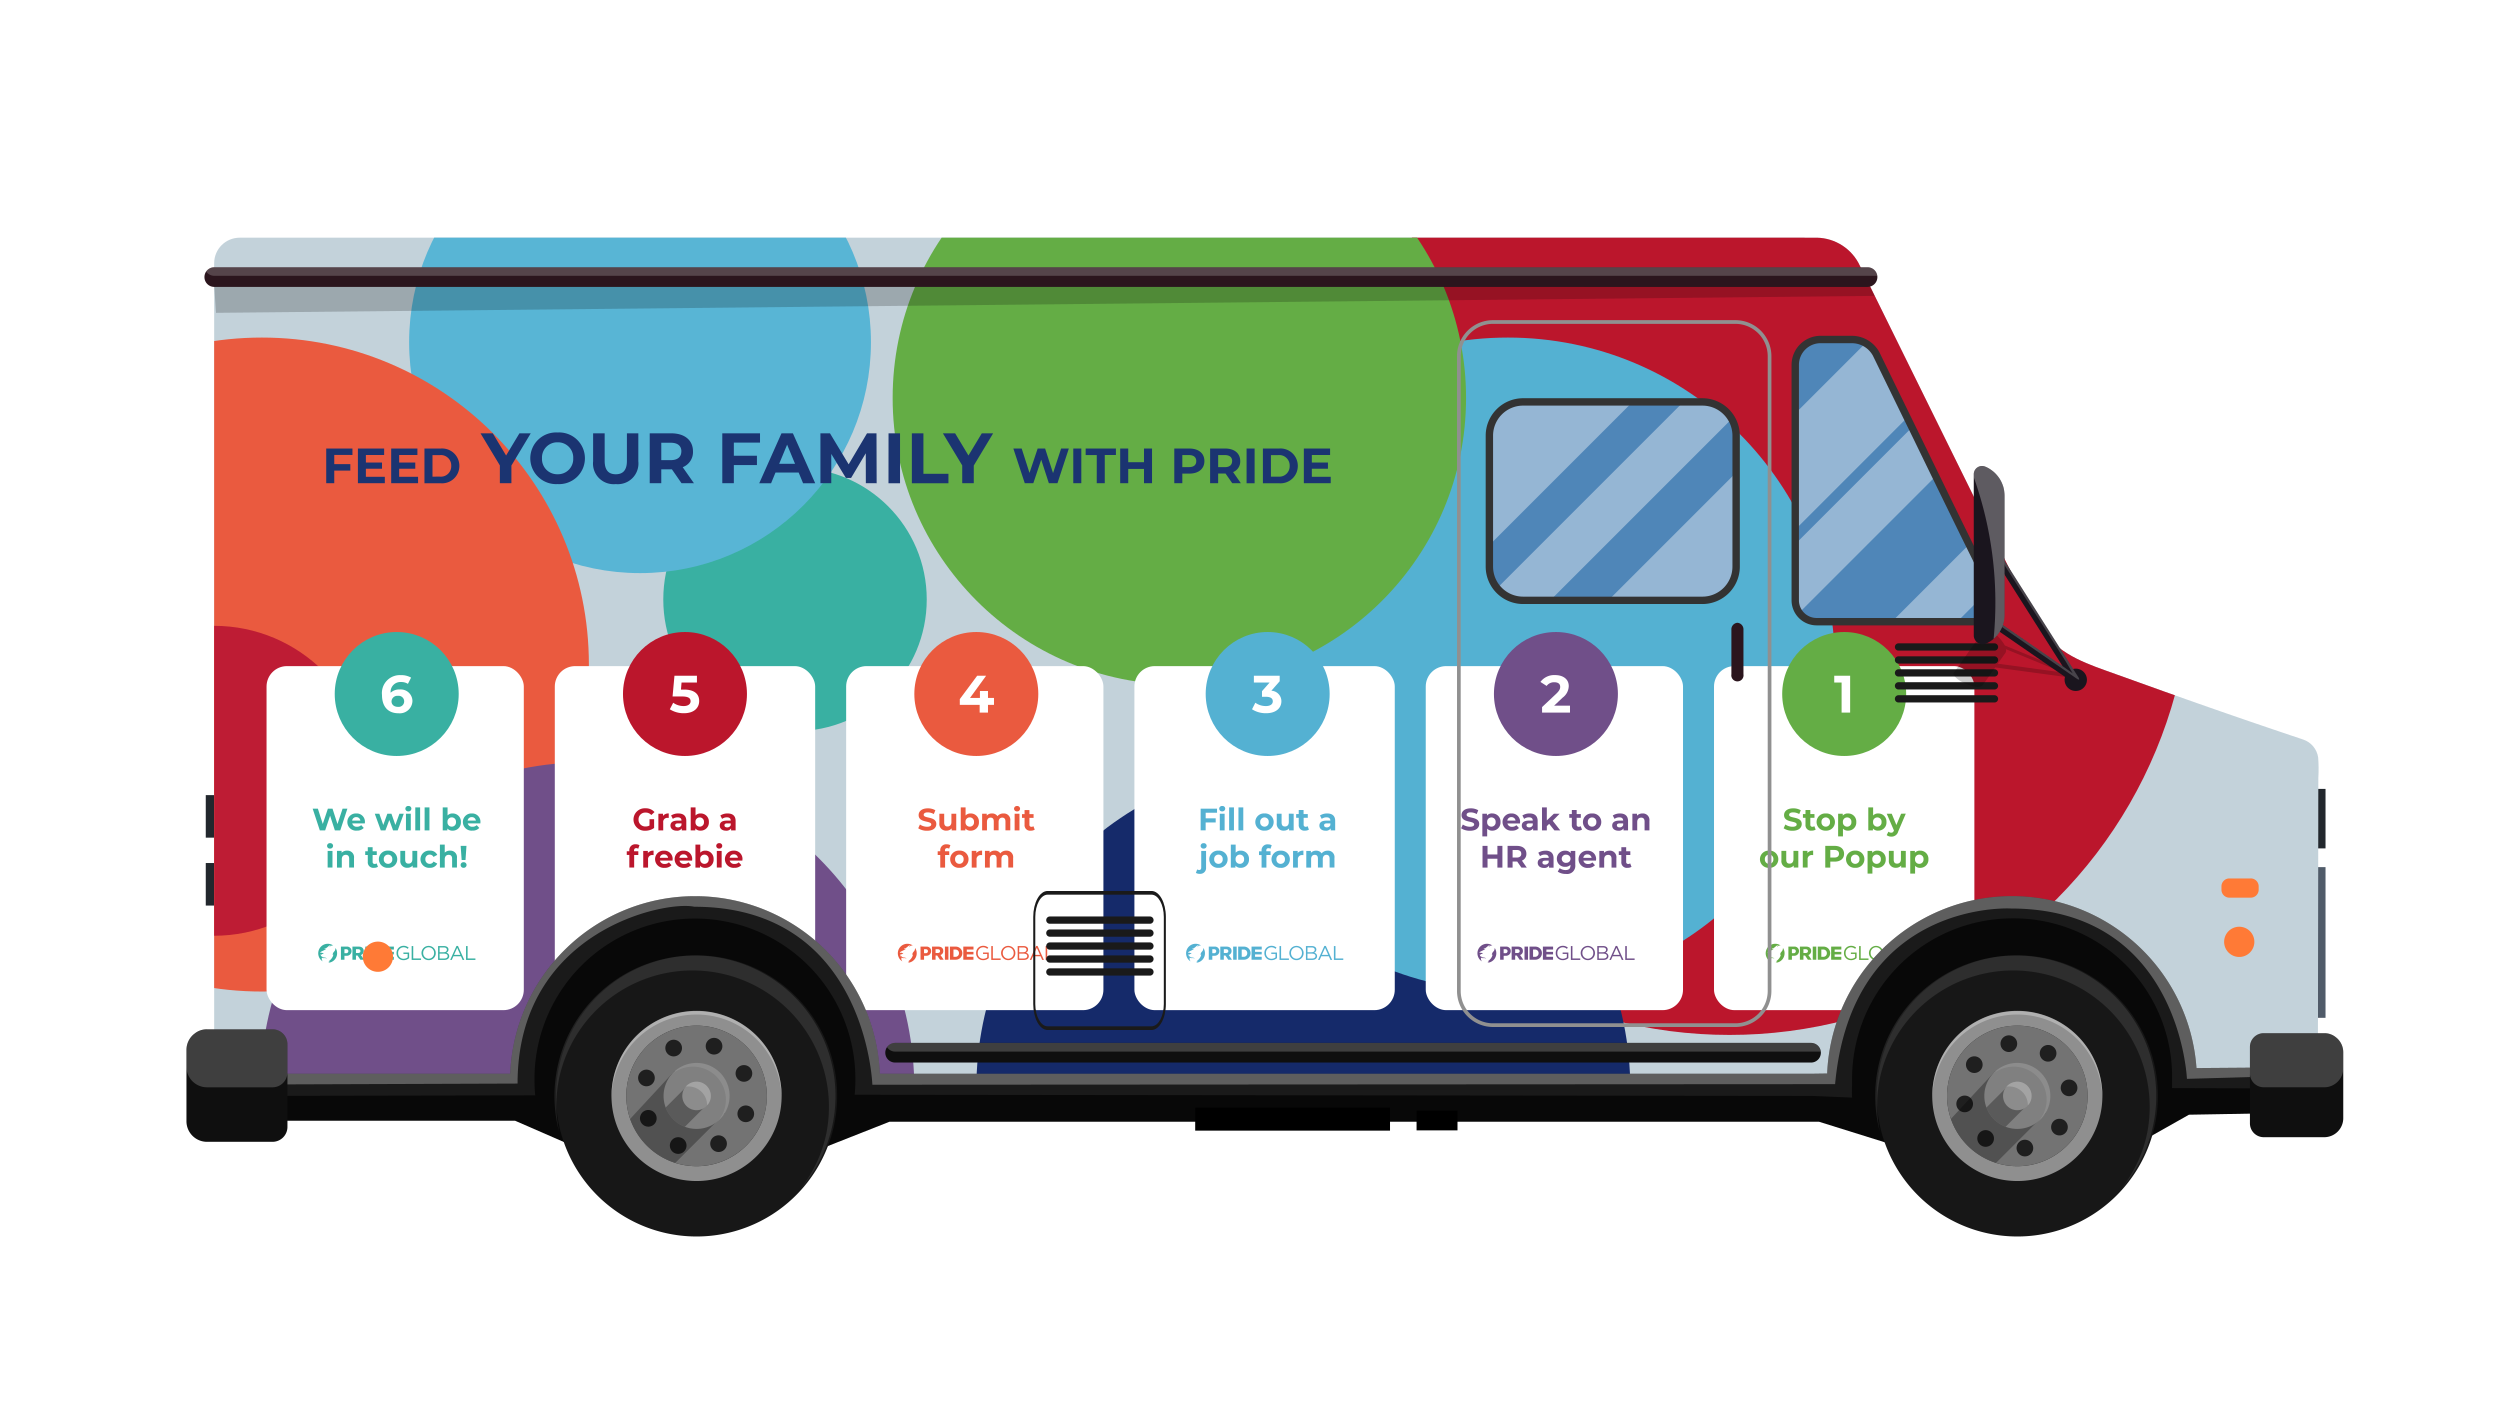 <svg xmlns="http://www.w3.org/2000/svg" xmlns:xlink="http://www.w3.org/1999/xlink" width="245.181" height="138.839" viewBox="0 0 245.181 138.839">
  <defs>
    <clipPath id="clip-path">
      <rect id="Retângulo_680" data-name="Retângulo 680" width="245.181" height="138.839" fill="none"/>
    </clipPath>
    <clipPath id="clip-path-2">
      <path id="Caminho_625" data-name="Caminho 625" d="M190.6,38.428H37.61c-.164,0-.328,0-.491,0a2.5,2.5,0,0,0-2.5,2.483c-.015.84,0,1.681,0,2.52v73.963c0,.789-.015,1.578,0,2.366a2.5,2.5,0,0,0,1.78,2.377,3.321,3.321,0,0,0,.943.1H65.885a15.963,15.963,0,1,1,31.788,0h91.7c1.049,0,2.1,0,3.145-.017l2.516-.038a15.961,15.961,0,1,1,31.85-2.008c.019.514.012,1.028-.018,1.54l10.421-.15,2.585-.038.769-.011.083.005c.081.005.19.011.21-.01.051-.053,0-.4,0-.473q0-.661,0-1.324.009-5.559.018-11.117c.007-4.432.014-8.14.021-12.573q0-2.311.007-4.622a14.456,14.456,0,0,0-.018-2,2.183,2.183,0,0,0-1.458-1.752c-6.491-2.172-11.971-4.1-18.408-6.424-2.505-.906-5.389-1.782-6.959-4.082-.4-.583-1.7-2.614-1.759-2.806a8.808,8.808,0,0,0-.6-1.216l-1.453-2.947-4.5-9.116-5.12-10.379-3.821-7.746-.86-1.742a4.748,4.748,0,0,0-4.236-2.762q-.2,0-.4,0l-.795,0" transform="translate(-34.608 -38.426)" fill="#c3d2da"/>
    </clipPath>
    <clipPath id="clip-path-4">
      <rect id="Retângulo_711" data-name="Retângulo 711" width="97.89" height="97.889" fill="none"/>
    </clipPath>
    <clipPath id="clip-path-5">
      <path id="Caminho_698" data-name="Caminho 698" d="M309.56,79.524c-1.9-3.774-4.8-9.735-7.3-14.88-1.708-3.495-3.225-6.606-4.064-8.331a2.72,2.72,0,0,0-2.386-1.424h-3.068a2.485,2.485,0,0,0-2.485,2.486V80.468a2.1,2.1,0,0,0,2.1,2.1h15.341a2.1,2.1,0,0,0,1.87-3.039" transform="translate(-290.253 -54.889)" fill="none"/>
    </clipPath>
    <clipPath id="clip-path-7">
      <path id="Caminho_699" data-name="Caminho 699" d="M261.689,64.982H244.1a3.305,3.305,0,0,0-3.305,3.305V81.134A3.306,3.306,0,0,0,244.1,84.44h17.587a3.306,3.306,0,0,0,3.305-3.305V68.287a3.305,3.305,0,0,0-3.305-3.305" transform="translate(-240.797 -64.982)" fill="none"/>
    </clipPath>
    <clipPath id="clip-path-8">
      <rect id="Retângulo_719" data-name="Retângulo 719" width="27.572" height="22.883" fill="none"/>
    </clipPath>
    <clipPath id="clip-path-9">
      <rect id="Retângulo_720" data-name="Retângulo 720" width="9.945" height="9.46" fill="none"/>
    </clipPath>
    <clipPath id="clip-path-10">
      <rect id="Retângulo_721" data-name="Retângulo 721" width="5.709" height="5.684" fill="none"/>
    </clipPath>
    <clipPath id="clip-path-11">
      <rect id="Retângulo_722" data-name="Retângulo 722" width="4.155" height="4.097" fill="none"/>
    </clipPath>
    <clipPath id="clip-path-12">
      <rect id="Retângulo_723" data-name="Retângulo 723" width="2.462" height="2.292" fill="none"/>
    </clipPath>
    <clipPath id="clip-path-13">
      <rect id="Retângulo_724" data-name="Retângulo 724" width="16.686" height="8.544" fill="none"/>
    </clipPath>
    <clipPath id="clip-path-14">
      <rect id="Retângulo_725" data-name="Retângulo 725" width="27.573" height="22.883" fill="none"/>
    </clipPath>
    <clipPath id="clip-path-15">
      <rect id="Retângulo_726" data-name="Retângulo 726" width="9.946" height="9.46" fill="none"/>
    </clipPath>
    <clipPath id="clip-path-20">
      <rect id="Retângulo_731" data-name="Retângulo 731" width="205.936" height="18.494" fill="none"/>
    </clipPath>
    <clipPath id="clip-path-21">
      <rect id="Retângulo_732" data-name="Retângulo 732" width="91.554" height="0.854" fill="none"/>
    </clipPath>
    <clipPath id="clip-path-22">
      <rect id="Retângulo_733" data-name="Retângulo 733" width="9.155" height="5.306" fill="none"/>
    </clipPath>
    <clipPath id="clip-path-23">
      <rect id="Retângulo_734" data-name="Retângulo 734" width="9.905" height="5.689" fill="none"/>
    </clipPath>
    <clipPath id="clip-path-24">
      <rect id="Retângulo_735" data-name="Retângulo 735" width="163.895" height="0.84" fill="none"/>
    </clipPath>
    <clipPath id="clip-path-25">
      <rect id="Retângulo_736" data-name="Retângulo 736" width="12.94" height="5.672" fill="none"/>
    </clipPath>
    <clipPath id="clip-path-26">
      <rect id="Retângulo_737" data-name="Retângulo 737" width="162.834" height="2.56" fill="none"/>
    </clipPath>
    <clipPath id="clip-path-27">
      <rect id="Retângulo_739" data-name="Retângulo 739" width="8.947" height="12.94" fill="none"/>
    </clipPath>
    <clipPath id="clip-path-28">
      <rect id="Retângulo_740" data-name="Retângulo 740" width="3.017" height="16.948" fill="none"/>
    </clipPath>
  </defs>
  <g id="food_truck" transform="translate(-10534 -5135.092)">
    <g id="Grupo_711" data-name="Grupo 711" transform="translate(10534 5135.092)">
      <g id="Grupo_710" data-name="Grupo 710" clip-path="url(#clip-path)">
        <path id="Caminho_624" data-name="Caminho 624" d="M224.534,168.177l4.85-2.734,9.921-.177.363-3.089-9.976.443s-.536-7.517-1.122-8.271-10.382-9.293-10.382-9.293-13.73-1.507-14.316-1.088-6.111,3.014-6.614,4.1-4.019,6.2-4.186,6.7.056,5.693.056,5.693l-91.118-1.387s-4.474-11.268-5.468-11.765l-8.285-4.143s-16.24-1.16-17.9,0-8.451,6.96-8.451,6.96L59.753,154.6s-.829,3.812-2.154,4.64a39.233,39.233,0,0,1-5.8,2.154l-14.417,2.651,3.48,1.988h24.36l9.115,3.977,17.932-.061,9.678-3.82h91.145l8.15,2.547Z" transform="translate(-14.706 -56.12)" fill="#080808"/>
        <rect id="Retângulo_674" data-name="Retângulo 674" width="19.106" height="2.257" transform="translate(117.216 108.627)"/>
        <rect id="Retângulo_675" data-name="Retângulo 675" width="4.014" height="1.938" transform="translate(138.926 108.92)"/>
        <rect id="Retângulo_676" data-name="Retângulo 676" width="0.77" height="5.835" transform="translate(227.3 77.369)" fill="#22272d"/>
        <rect id="Retângulo_677" data-name="Retângulo 677" width="0.77" height="14.78" transform="translate(227.3 85.041)" fill="#505b69"/>
        <rect id="Retângulo_678" data-name="Retângulo 678" width="0.836" height="4.172" transform="translate(20.18 77.979)" fill="#22272d"/>
        <rect id="Retângulo_679" data-name="Retângulo 679" width="0.836" height="4.172" transform="translate(20.18 84.639)" fill="#22272d"/>
      </g>
    </g>
    <rect id="Retângulo_742" data-name="Retângulo 742" width="245.181" height="138.839" transform="translate(10534 5135.092)" fill="none"/>
    <g id="Grupo_de_máscara_3695" data-name="Grupo de máscara 3695" transform="translate(10554.993 5158.401)" clip-path="url(#clip-path-2)">
      <path id="Caminho_42877" data-name="Caminho 42877" d="M190.6,38.428H37.61c-.164,0-.328,0-.491,0a2.5,2.5,0,0,0-2.5,2.483c-.015.84,0,1.681,0,2.52v73.963c0,.789-.015,1.578,0,2.366a2.5,2.5,0,0,0,1.78,2.377,3.321,3.321,0,0,0,.943.1H65.885a15.963,15.963,0,1,1,31.788,0h91.7c1.049,0,2.1,0,3.145-.017l2.516-.038a15.961,15.961,0,1,1,31.85-2.008c.019.514.012,1.028-.018,1.54l10.421-.15,2.585-.038.769-.011.083.005c.081.005.19.011.21-.01.051-.053,0-.4,0-.473q0-.661,0-1.324.009-5.559.018-11.117c.007-4.432.014-8.14.021-12.573q0-2.311.007-4.622a14.456,14.456,0,0,0-.018-2,2.183,2.183,0,0,0-1.458-1.752c-6.491-2.172-11.971-4.1-18.408-6.424-2.505-.906-5.389-1.782-6.959-4.082-.4-.583-1.7-2.614-1.759-2.806a8.808,8.808,0,0,0-.6-1.216l-1.453-2.947-4.5-9.116-5.12-10.379-3.821-7.746-.86-1.742a4.748,4.748,0,0,0-4.236-2.762q-.2,0-.4,0l-.795,0" transform="translate(-34.608 -38.426)" fill="#c3d2da"/>
      <g id="Grupo_17027" data-name="Grupo 17027" transform="translate(-27.377 -12.394)">
        <circle id="Elipse_16" data-name="Elipse 16" cx="45.292" cy="45.292" r="45.292" transform="translate(130.709)" fill="#bb162c"/>
        <circle id="Elipse_23" data-name="Elipse 23" cx="32.069" cy="32.069" r="32.069" transform="translate(102.135 63.834)" fill="#152a6a"/>
        <circle id="Elipse_18" data-name="Elipse 18" cx="32.069" cy="32.069" r="32.069" transform="translate(122.197 22.19)" fill="#54b1d2"/>
        <circle id="Elipse_17" data-name="Elipse 17" cx="28.118" cy="28.118" r="28.118" transform="translate(93.928)" fill="#64ad45"/>
        <circle id="Elipse_24" data-name="Elipse 24" cx="12.919" cy="12.919" r="12.919" transform="translate(71.434 34.957)" fill="#39b0a2"/>
        <circle id="Elipse_19" data-name="Elipse 19" cx="22.646" cy="22.646" r="22.646" transform="translate(46.508)" fill="#58b5d5"/>
        <circle id="Elipse_20" data-name="Elipse 20" cx="32.069" cy="32.069" r="32.069" transform="translate(0 22.19)" fill="#ea5a3f"/>
        <circle id="Elipse_22" data-name="Elipse 22" cx="32.069" cy="32.069" r="32.069" transform="translate(31.917 63.834)" fill="#704f89"/>
        <circle id="Elipse_21" data-name="Elipse 21" cx="15.199" cy="15.199" r="15.199" transform="translate(12.159 50.46)" fill="#be1c34"/>
        <g id="Grupo_17028" data-name="Grupo 17028" transform="translate(32.525 51.068)">
          <rect id="Retângulo_9547" data-name="Retângulo 9547" width="25.534" height="33.741" rx="2" transform="translate(141.956 3.344)" fill="#fff"/>
          <rect id="Retângulo_9550" data-name="Retângulo 9550" width="25.534" height="33.741" rx="2" transform="translate(85.113 3.344)" fill="#fff"/>
          <rect id="Retângulo_9552" data-name="Retângulo 9552" width="25.534" height="33.741" rx="2" transform="translate(28.27 3.344)" fill="#fff"/>
          <rect id="Retângulo_9548" data-name="Retângulo 9548" width="25.23" height="33.741" rx="2" transform="translate(113.686 3.344)" fill="#fff"/>
          <rect id="Retângulo_9549" data-name="Retângulo 9549" width="25.23" height="33.741" rx="2" transform="translate(56.843 3.344)" fill="#fff"/>
          <rect id="Retângulo_9551" data-name="Retângulo 9551" width="25.23" height="33.741" rx="2" transform="translate(0 3.344)" fill="#fff"/>
          <circle id="Elipse_25" data-name="Elipse 25" cx="6.079" cy="6.079" r="6.079" transform="translate(6.687)" fill="#39b0a2"/>
          <circle id="Elipse_26" data-name="Elipse 26" cx="6.079" cy="6.079" r="6.079" transform="translate(34.957)" fill="#bb162c"/>
          <circle id="Elipse_27" data-name="Elipse 27" cx="6.079" cy="6.079" r="6.079" transform="translate(63.53)" fill="#ea5a3f"/>
          <circle id="Elipse_28" data-name="Elipse 28" cx="6.079" cy="6.079" r="6.079" transform="translate(92.104)" fill="#54b1d2"/>
          <circle id="Elipse_29" data-name="Elipse 29" cx="6.079" cy="6.079" r="6.079" transform="translate(120.373)" fill="#704f89"/>
          <circle id="Elipse_30" data-name="Elipse 30" cx="6.079" cy="6.079" r="6.079" transform="translate(148.643)" fill="#64ad45"/>
          <path id="Caminho_42884" data-name="Caminho 42884" d="M-3.01-10.693a1.221,1.221,0,0,0-.894.32.961.961,0,0,1,1.018-1.049,1.191,1.191,0,0,1,.677.181l.31-.615A1.953,1.953,0,0,0-2.907-12.1a1.761,1.761,0,0,0-1.845,1.948c0,1.168.62,1.793,1.617,1.793a1.243,1.243,0,0,0,1.369-1.2A1.147,1.147,0,0,0-3.01-10.693Zm-.171,1.705c-.4,0-.636-.227-.636-.537a.566.566,0,0,1,.625-.543.545.545,0,0,1,.615.543A.541.541,0,0,1-3.181-8.988Z" transform="translate(16.074 16.328)" fill="#fff"/>
          <path id="Caminho_42883" data-name="Caminho 42883" d="M-24.18-7.606l-.5,1.508-.486-1.508h-.456l-.5,1.5-.48-1.5h-.511l.7,2.128h.526l.483-1.441.468,1.441h.529l.7-2.128Zm2.192,1.316a.81.81,0,0,0-.851-.848.833.833,0,0,0-.872.842.849.849,0,0,0,.933.842.857.857,0,0,0,.675-.264l-.252-.274a.554.554,0,0,1-.41.158.436.436,0,0,1-.468-.328H-22C-21.994-6.2-21.988-6.253-21.988-6.289Zm-.848-.489a.389.389,0,0,1,.4.34h-.806A.387.387,0,0,1-22.836-6.779Zm4.231-.334L-19-6.007l-.389-1.106h-.4l-.4,1.106-.386-1.106h-.447l.59,1.635h.456l.38-1.015.368,1.015h.456l.593-1.635Zm.878-.228a.273.273,0,0,0,.295-.274.266.266,0,0,0-.295-.255.271.271,0,0,0-.295.264A.271.271,0,0,0-17.726-7.341Zm-.237,1.863h.474V-7.113h-.474Zm.915,0h.474V-7.733h-.474Zm.915,0h.474V-7.733h-.474Zm2.742-1.66a.635.635,0,0,0-.492.2v-.793h-.474v2.255h.453v-.188a.635.635,0,0,0,.514.213.794.794,0,0,0,.815-.842A.794.794,0,0,0-13.392-7.137Zm-.082,1.295A.413.413,0,0,1-13.89-6.3a.413.413,0,0,1,.416-.453.413.413,0,0,1,.416.453A.413.413,0,0,1-13.474-5.842Zm2.815-.447a.81.81,0,0,0-.851-.848.833.833,0,0,0-.872.842.849.849,0,0,0,.933.842.857.857,0,0,0,.675-.264l-.252-.274a.554.554,0,0,1-.41.158.436.436,0,0,1-.468-.328h1.237C-10.665-6.2-10.659-6.253-10.659-6.289Zm-.848-.489a.389.389,0,0,1,.4.34h-.806A.387.387,0,0,1-11.507-6.779Zm-13.9,3.085a.273.273,0,0,0,.295-.274.266.266,0,0,0-.295-.255.271.271,0,0,0-.295.264A.271.271,0,0,0-25.408-3.693Zm-.237,1.863h.474V-3.465h-.474Zm1.909-1.66a.716.716,0,0,0-.541.216v-.192h-.453V-1.83h.474v-.809c0-.3.164-.441.392-.441.21,0,.331.122.331.386v.863h.474v-.936A.641.641,0,0,0-23.736-3.49Zm2.894,1.246a.32.32,0,0,1-.192.061.191.191,0,0,1-.2-.216v-.666h.407v-.365h-.407v-.4h-.474v.4h-.252v.365h.252v.672a.539.539,0,0,0,.611.587.678.678,0,0,0,.386-.1Zm1.122.438a.839.839,0,0,0,.9-.842.839.839,0,0,0-.9-.842.842.842,0,0,0-.9.842A.842.842,0,0,0-19.72-1.806Zm0-.389a.415.415,0,0,1-.419-.453A.415.415,0,0,1-19.72-3.1a.413.413,0,0,1,.416.453A.413.413,0,0,1-19.72-2.195Zm2.386-1.271v.809c0,.3-.158.441-.377.441s-.331-.122-.331-.4v-.854h-.474v.924a.652.652,0,0,0,.7.736.662.662,0,0,0,.508-.219v.195h.45V-3.465Zm1.705,1.66a.759.759,0,0,0,.733-.413l-.368-.2a.4.4,0,0,1-.368.225.418.418,0,0,1-.429-.453.418.418,0,0,1,.429-.453.408.408,0,0,1,.368.225l.368-.2a.751.751,0,0,0-.733-.416.846.846,0,0,0-.912.842A.846.846,0,0,0-15.629-1.806Zm1.988-1.684a.719.719,0,0,0-.52.195v-.79h-.474V-1.83h.474v-.809c0-.3.164-.441.392-.441.21,0,.331.122.331.386v.863h.474v-.936A.641.641,0,0,0-13.641-3.49Zm1.14.921h.377l.094-1.389H-12.6Zm.188.763a.279.279,0,0,0,.292-.277.273.273,0,0,0-.292-.271.273.273,0,0,0-.292.271A.279.279,0,0,0-12.313-1.806Z" transform="translate(31.636 24.932)" fill="#39b0a2"/>
          <path id="Caminho_42885" data-name="Caminho 42885" d="M-3.5-10.541h-.295l.057-.687h1.509V-11.9H-4.433l-.186,2.036h.925c.656,0,.842.186.842.47s-.258.47-.677.47a1.741,1.741,0,0,1-1.028-.326l-.331.641a2.5,2.5,0,0,0,1.38.388c1.034,0,1.5-.558,1.5-1.2S-2.428-10.541-3.5-10.541Z" transform="translate(44.438 16.186)" fill="#fff"/>
          <path id="Caminho_42882" data-name="Caminho 42882" d="M-16.555-5.639a.782.782,0,0,1-.383.091.657.657,0,0,1-.69-.681.655.655,0,0,1,.7-.681.72.72,0,0,1,.55.24l.316-.292a1.134,1.134,0,0,0-.891-.368,1.1,1.1,0,0,0-1.17,1.1,1.1,1.1,0,0,0,1.161,1.1,1.468,1.468,0,0,0,.86-.271v-.863h-.45Zm1.325-.945V-6.8h-.453v1.635h.474v-.772a.4.4,0,0,1,.435-.456c.036,0,.067,0,.106.006v-.438A.66.66,0,0,0-15.23-6.584Zm1.5-.24a1.257,1.257,0,0,0-.705.2l.17.331a.786.786,0,0,1,.471-.152c.255,0,.377.119.377.322H-13.8c-.5,0-.7.2-.7.489s.228.5.611.5a.537.537,0,0,0,.5-.228v.2h.444V-6.1C-12.947-6.593-13.236-6.824-13.734-6.824Zm-.036,1.365c-.167,0-.267-.079-.267-.2s.07-.192.292-.192h.325v.167A.349.349,0,0,1-13.771-5.459Zm2.219-1.365a.635.635,0,0,0-.492.2V-7.42h-.474v2.255h.453v-.188a.635.635,0,0,0,.514.213.794.794,0,0,0,.815-.842A.794.794,0,0,0-11.552-6.824Zm-.082,1.295a.413.413,0,0,1-.416-.453.413.413,0,0,1,.416-.453.413.413,0,0,1,.416.453A.413.413,0,0,1-11.634-5.529ZM-8.9-6.824a1.257,1.257,0,0,0-.705.2l.17.331a.786.786,0,0,1,.471-.152c.255,0,.377.119.377.322h-.377c-.5,0-.7.2-.7.489s.228.5.611.5a.537.537,0,0,0,.5-.228v.2h.444V-6.1C-8.114-6.593-8.4-6.824-8.9-6.824Zm-.036,1.365c-.167,0-.267-.079-.267-.2s.07-.192.292-.192h.325v.167A.349.349,0,0,1-8.938-5.459Zm-9.133,2.274c0-.161.076-.237.216-.237a.332.332,0,0,1,.192.058l.125-.343A.672.672,0,0,0-17.9-3.8a.571.571,0,0,0-.632.608v.073h-.252v.365h.252v1.234h.474V-2.751h.407v-.365h-.419Zm1.353.249v-.216h-.453v1.635h.474v-.772a.4.4,0,0,1,.435-.456c.036,0,.067,0,.106.006v-.438A.66.66,0,0,0-16.718-2.936Zm2.432.608a.81.81,0,0,0-.851-.848.833.833,0,0,0-.872.842.849.849,0,0,0,.933.842.857.857,0,0,0,.675-.264l-.252-.274a.554.554,0,0,1-.41.158.436.436,0,0,1-.468-.328H-14.3C-14.292-2.24-14.286-2.292-14.286-2.328Zm-.848-.489a.389.389,0,0,1,.4.34h-.806A.387.387,0,0,1-15.134-2.818Zm2.766.489a.81.81,0,0,0-.851-.848.833.833,0,0,0-.872.842.849.849,0,0,0,.933.842.857.857,0,0,0,.675-.264l-.252-.274a.554.554,0,0,1-.41.158.436.436,0,0,1-.468-.328h1.237C-12.374-2.24-12.368-2.292-12.368-2.328Zm-.848-.489a.389.389,0,0,1,.4.34h-.806A.387.387,0,0,1-13.216-2.818Zm2.131-.359a.635.635,0,0,0-.492.2v-.793h-.474v2.255h.453v-.188a.635.635,0,0,0,.514.213.794.794,0,0,0,.815-.842A.794.794,0,0,0-11.085-3.177Zm-.082,1.295a.413.413,0,0,1-.416-.453.413.413,0,0,1,.416-.453.413.413,0,0,1,.416.453A.413.413,0,0,1-11.167-1.882Zm1.45-1.5a.273.273,0,0,0,.295-.274.266.266,0,0,0-.295-.255.271.271,0,0,0-.295.264A.271.271,0,0,0-9.717-3.38Zm-.237,1.863h.474V-3.152h-.474Zm2.517-.812a.81.81,0,0,0-.851-.848.833.833,0,0,0-.872.842.849.849,0,0,0,.933.842.857.857,0,0,0,.675-.264l-.252-.274a.554.554,0,0,1-.41.158A.436.436,0,0,1-8.684-2.2h1.237C-7.444-2.24-7.438-2.292-7.438-2.328Zm-.848-.489a.389.389,0,0,1,.4.34H-8.69A.387.387,0,0,1-8.286-2.818Z" transform="translate(54.111 24.619)" fill="#bb162c"/>
          <path id="Caminho_42886" data-name="Caminho 42886" d="M-1.976-9.724h-.589V-10.4h-.791v.677h-.971L-2.746-11.9h-.878L-5.33-9.606v.563h1.948v.76h.816v-.76h.589Z" transform="translate(73.319 16.186)" fill="#fff"/>
          <path id="Caminho_42881" data-name="Caminho 42881" d="M-17.854-5.441c.608,0,.9-.3.9-.66,0-.781-1.237-.511-1.237-.9,0-.134.112-.243.4-.243a1.2,1.2,0,0,1,.59.167l.152-.374a1.427,1.427,0,0,0-.739-.188c-.6,0-.9.3-.9.663,0,.79,1.237.517,1.237.915,0,.131-.119.228-.41.228a1.252,1.252,0,0,1-.7-.222l-.167.371A1.517,1.517,0,0,0-17.854-5.441Zm2.38-1.672V-6.3c0,.3-.158.441-.377.441s-.331-.122-.331-.4v-.854h-.474v.924a.652.652,0,0,0,.7.736.662.662,0,0,0,.508-.219v.195H-15V-7.113Zm1.882-.024a.635.635,0,0,0-.492.2v-.793h-.474v2.255h.453v-.188a.635.635,0,0,0,.514.213.794.794,0,0,0,.815-.842A.794.794,0,0,0-13.592-7.137Zm-.082,1.295A.413.413,0,0,1-14.09-6.3a.413.413,0,0,1,.416-.453.413.413,0,0,1,.416.453A.413.413,0,0,1-13.674-5.842Zm3.307-1.295a.735.735,0,0,0-.59.267.61.61,0,0,0-.538-.267.662.662,0,0,0-.514.213v-.188h-.453v1.635h.474V-6.3c0-.292.149-.429.359-.429s.31.122.31.386v.863h.474V-6.3c0-.292.149-.429.362-.429.192,0,.31.122.31.386v.863H-9.7v-.936A.633.633,0,0,0-10.367-7.137Zm1.331-.2a.273.273,0,0,0,.295-.274.266.266,0,0,0-.295-.255.271.271,0,0,0-.295.264A.271.271,0,0,0-9.035-7.341Zm-.237,1.863H-8.8V-7.113h-.474Zm1.842-.413a.32.32,0,0,1-.192.061.191.191,0,0,1-.2-.216v-.666h.407v-.365h-.407v-.4H-8.3v.4h-.252v.365H-8.3v.672a.539.539,0,0,0,.611.587.678.678,0,0,0,.386-.1ZM-16.107-3.5c0-.161.076-.237.216-.237a.332.332,0,0,1,.192.058l.125-.343a.672.672,0,0,0-.362-.088.571.571,0,0,0-.632.608v.073h-.252v.365h.252V-1.83h.474V-3.064h.407v-.365h-.419Zm1.413,1.693a.839.839,0,0,0,.9-.842.839.839,0,0,0-.9-.842.842.842,0,0,0-.9.842A.842.842,0,0,0-14.694-1.806Zm0-.389a.415.415,0,0,1-.419-.453.415.415,0,0,1,.419-.453.413.413,0,0,1,.416.453A.413.413,0,0,1-14.694-2.195Zm1.666-1.055v-.216h-.453V-1.83h.474V-2.6a.4.4,0,0,1,.435-.456c.036,0,.067,0,.106.006V-3.49A.66.66,0,0,0-13.028-3.25Zm2.939-.24a.735.735,0,0,0-.59.267.61.61,0,0,0-.538-.267.662.662,0,0,0-.514.213v-.188h-.453V-1.83h.474v-.821c0-.292.149-.429.359-.429s.31.122.31.386v.863h.474v-.821c0-.292.149-.429.362-.429.192,0,.31.122.31.386v.863h.474v-.936A.633.633,0,0,0-10.089-3.49Z" transform="translate(82.64 24.932)" fill="#ea5a3f"/>
          <path id="Caminho_42887" data-name="Caminho 42887" d="M-3.153-10.427l.816-.93V-11.9H-4.868v.672h1.54l-.744.842v.553h.382c.475,0,.677.171.677.444,0,.295-.258.465-.677.465a1.757,1.757,0,0,1-1.034-.326l-.326.641a2.487,2.487,0,0,0,1.38.388c1.028,0,1.5-.558,1.5-1.168A1.028,1.028,0,0,0-3.153-10.427Z" transform="translate(101.698 16.186)" fill="#fff"/>
          <path id="Caminho_42880" data-name="Caminho 42880" d="M-21.087-7.21v-.4h-1.608v2.128h.492v-.775h.985v-.4H-22.2V-7.21Zm.508-.131a.273.273,0,0,0,.295-.274.266.266,0,0,0-.295-.255.271.271,0,0,0-.295.264A.271.271,0,0,0-20.579-7.341Zm-.237,1.863h.474V-7.113h-.474Zm.915,0h.474V-7.733H-19.9Zm.915,0h.474V-7.733h-.474Zm2.553.024a.839.839,0,0,0,.9-.842.839.839,0,0,0-.9-.842.842.842,0,0,0-.9.842A.842.842,0,0,0-16.433-5.453Zm0-.389a.415.415,0,0,1-.419-.453.415.415,0,0,1,.419-.453.413.413,0,0,1,.416.453A.413.413,0,0,1-16.433-5.842Zm2.386-1.271V-6.3c0,.3-.158.441-.377.441s-.331-.122-.331-.4v-.854h-.474v.924a.652.652,0,0,0,.7.736.662.662,0,0,0,.508-.219v.195h.45V-7.113ZM-12.2-5.891a.32.32,0,0,1-.192.061.191.191,0,0,1-.2-.216v-.666h.407v-.365H-12.6v-.4h-.474v.4h-.252v.365h.252v.672a.539.539,0,0,0,.611.587.678.678,0,0,0,.386-.1Zm1.915-1.246a1.257,1.257,0,0,0-.705.2l.17.331a.786.786,0,0,1,.471-.152c.255,0,.377.119.377.322h-.377c-.5,0-.7.2-.7.489s.228.5.611.5a.537.537,0,0,0,.5-.228v.2H-9.5v-.933C-9.5-6.906-9.791-7.137-10.29-7.137Zm-.036,1.365c-.167,0-.267-.079-.267-.2s.07-.192.292-.192h.325v.167A.349.349,0,0,1-10.326-5.773ZM-22.4-3.693a.273.273,0,0,0,.295-.274.266.266,0,0,0-.295-.255.271.271,0,0,0-.295.264A.271.271,0,0,0-22.4-3.693Zm-.38,2.477a.567.567,0,0,0,.617-.617V-3.465h-.474V-1.83c0,.161-.076.237-.195.237a.348.348,0,0,1-.2-.058l-.128.343A.691.691,0,0,0-22.78-1.216Zm1.833-.59a.839.839,0,0,0,.9-.842.839.839,0,0,0-.9-.842.842.842,0,0,0-.9.842A.842.842,0,0,0-20.947-1.806Zm0-.389a.415.415,0,0,1-.419-.453.415.415,0,0,1,.419-.453.413.413,0,0,1,.416.453A.413.413,0,0,1-20.947-2.195Zm2.179-1.295a.635.635,0,0,0-.492.2v-.793h-.474V-1.83h.453v-.188a.635.635,0,0,0,.514.213.794.794,0,0,0,.815-.842A.794.794,0,0,0-18.768-3.49Zm-.082,1.295a.413.413,0,0,1-.416-.453A.413.413,0,0,1-18.85-3.1a.413.413,0,0,1,.416.453A.413.413,0,0,1-18.85-2.195Zm2.593-1.3c0-.161.076-.237.216-.237a.332.332,0,0,1,.192.058l.125-.343a.672.672,0,0,0-.362-.088.571.571,0,0,0-.632.608v.073h-.252v.365h.252V-1.83h.474V-3.064h.407v-.365h-.419Zm1.413,1.693a.839.839,0,0,0,.9-.842.839.839,0,0,0-.9-.842.842.842,0,0,0-.9.842A.842.842,0,0,0-14.843-1.806Zm0-.389a.415.415,0,0,1-.419-.453.415.415,0,0,1,.419-.453.413.413,0,0,1,.416.453A.413.413,0,0,1-14.843-2.195Zm1.666-1.055v-.216h-.453V-1.83h.474V-2.6a.4.4,0,0,1,.435-.456c.036,0,.067,0,.106.006V-3.49A.66.66,0,0,0-13.178-3.25Zm2.939-.24a.735.735,0,0,0-.59.267.61.61,0,0,0-.538-.267.662.662,0,0,0-.514.213v-.188h-.453V-1.83h.474v-.821c0-.292.149-.429.359-.429s.31.122.31.386v.863h.474v-.821c0-.292.149-.429.362-.429.192,0,.31.122.31.386v.863h.474v-.936A.633.633,0,0,0-10.238-3.49Z" transform="translate(114.303 24.932)" fill="#54b1d2"/>
          <path id="Caminho_42888" data-name="Caminho 42888" d="M-3.654-9.107l.832-.785a1.443,1.443,0,0,0,.6-1.142c0-.656-.537-1.07-1.344-1.07A1.68,1.68,0,0,0-5-11.432l.61.393a.885.885,0,0,1,.749-.362c.382,0,.579.165.579.45,0,.176-.057.362-.377.667l-1.4,1.318v.543H-2.1v-.682Z" transform="translate(129.932 16.328)" fill="#fff"/>
          <path id="Caminho_42879" data-name="Caminho 42879" d="M-29.694-5.128c.608,0,.9-.3.9-.66,0-.781-1.237-.511-1.237-.9,0-.134.112-.243.4-.243a1.2,1.2,0,0,1,.59.167l.152-.374a1.427,1.427,0,0,0-.739-.188c-.6,0-.9.3-.9.663,0,.79,1.237.517,1.237.915,0,.131-.119.228-.41.228a1.252,1.252,0,0,1-.7-.222l-.167.371A1.517,1.517,0,0,0-29.694-5.128Zm2.173-1.7a.635.635,0,0,0-.514.213V-6.8h-.453v2.225h.474v-.763a.635.635,0,0,0,.492.2.794.794,0,0,0,.815-.842A.794.794,0,0,0-27.52-6.824ZM-27.6-5.529a.413.413,0,0,1-.416-.453.413.413,0,0,1,.416-.453.413.413,0,0,1,.416.453A.413.413,0,0,1-27.6-5.529Zm2.815-.447a.81.81,0,0,0-.851-.848.833.833,0,0,0-.872.842.849.849,0,0,0,.933.842A.857.857,0,0,0-24.9-5.4l-.252-.274a.554.554,0,0,1-.41.158.436.436,0,0,1-.468-.328H-24.8C-24.794-5.888-24.788-5.94-24.788-5.976Zm-.848-.489a.389.389,0,0,1,.4.34h-.806A.387.387,0,0,1-25.636-6.466Zm1.778-.359a1.257,1.257,0,0,0-.705.2l.17.331a.786.786,0,0,1,.471-.152c.255,0,.377.119.377.322h-.377c-.5,0-.7.2-.7.489s.228.5.611.5a.537.537,0,0,0,.5-.228v.2h.444V-6.1C-23.07-6.593-23.359-6.824-23.857-6.824Zm-.036,1.365c-.167,0-.267-.079-.267-.2s.07-.192.292-.192h.325v.167A.349.349,0,0,1-23.894-5.459Zm2.471.295h.575l-.742-.942.681-.693h-.565l-.693.657V-7.42h-.474v2.255h.474v-.416l.228-.225Zm2.575-.413a.32.32,0,0,1-.192.061.191.191,0,0,1-.2-.216V-6.4h.407v-.365h-.407v-.4h-.474v.4h-.252V-6.4h.252v.672a.539.539,0,0,0,.611.587.678.678,0,0,0,.386-.1Zm1.122.438a.839.839,0,0,0,.9-.842.839.839,0,0,0-.9-.842.842.842,0,0,0-.9.842A.842.842,0,0,0-17.726-5.14Zm0-.389a.415.415,0,0,1-.419-.453.415.415,0,0,1,.419-.453.413.413,0,0,1,.416.453A.413.413,0,0,1-17.726-5.529Zm2.733-1.295a1.257,1.257,0,0,0-.705.2l.17.331a.786.786,0,0,1,.471-.152c.255,0,.377.119.377.322h-.377c-.5,0-.7.2-.7.489s.228.5.611.5a.537.537,0,0,0,.5-.228v.2h.444V-6.1C-14.206-6.593-14.5-6.824-14.994-6.824Zm-.036,1.365c-.167,0-.267-.079-.267-.2s.07-.192.292-.192h.325v.167A.349.349,0,0,1-15.03-5.459Zm2.246-1.365a.716.716,0,0,0-.541.216V-6.8h-.453v1.635h.474v-.809c0-.3.164-.441.392-.441.21,0,.331.122.331.386v.863h.474V-6.1A.641.641,0,0,0-12.784-6.824Zm-14.232,3.18v.839h-.967v-.839h-.492v2.128h.492v-.872h.967v.872h.492V-3.645Zm2.882,2.128-.477-.684a.692.692,0,0,0,.438-.672c0-.477-.356-.772-.924-.772h-.921v2.128h.492V-2.11h.453l.41.593Zm-.538-1.356c0,.231-.152.371-.453.371h-.4v-.742h.4C-24.824-3.243-24.672-3.107-24.672-2.873Zm2.374-.3a1.257,1.257,0,0,0-.705.2l.17.331a.786.786,0,0,1,.471-.152c.255,0,.377.119.377.322h-.377c-.5,0-.7.2-.7.489s.228.5.611.5a.537.537,0,0,0,.5-.228v.2h.444V-2.45C-21.511-2.946-21.8-3.177-22.3-3.177Zm-.036,1.365c-.167,0-.267-.079-.267-.2s.07-.192.292-.192h.325v.167A.349.349,0,0,1-22.334-1.812Zm2.508-1.341v.21a.656.656,0,0,0-.541-.234.779.779,0,0,0-.818.79.779.779,0,0,0,.818.79.673.673,0,0,0,.517-.2v.07c0,.295-.146.447-.48.447a.977.977,0,0,1-.578-.185l-.188.34a1.347,1.347,0,0,0,.8.225.8.8,0,0,0,.918-.888V-3.152Zm-.447,1.167a.4.4,0,0,1-.432-.4.4.4,0,0,1,.432-.4.4.4,0,0,1,.429.4A.4.4,0,0,1-20.274-1.985Zm2.939-.343a.81.81,0,0,0-.851-.848.833.833,0,0,0-.872.842.849.849,0,0,0,.933.842.857.857,0,0,0,.675-.264l-.252-.274a.554.554,0,0,1-.41.158A.436.436,0,0,1-18.58-2.2h1.237C-17.34-2.24-17.334-2.292-17.334-2.328Zm-.848-.489a.389.389,0,0,1,.4.34h-.806A.387.387,0,0,1-18.182-2.818Zm2.158-.359a.716.716,0,0,0-.541.216v-.192h-.453v1.635h.474v-.809c0-.3.164-.441.392-.441.21,0,.331.122.331.386v.863h.474v-.936A.641.641,0,0,0-16.024-3.177ZM-13.99-1.93a.32.32,0,0,1-.192.061.191.191,0,0,1-.2-.216v-.666h.407v-.365h-.407v-.4h-.474v.4h-.252v.365h.252v.672a.539.539,0,0,0,.611.587.678.678,0,0,0,.386-.1Z" transform="translate(147.724 24.619)" fill="#704f89"/>
          <path id="Caminho_42889" data-name="Caminho 42889" d="M-3.213-11.9v.672h.723v2.946h.837V-11.9Z" transform="translate(156.959 16.186)" fill="#fff"/>
          <path id="Caminho_42878" data-name="Caminho 42878" d="M-23.977-5.128c.608,0,.9-.3.9-.66,0-.781-1.237-.511-1.237-.9,0-.134.112-.243.4-.243a1.2,1.2,0,0,1,.59.167l.152-.374a1.427,1.427,0,0,0-.739-.188c-.6,0-.9.3-.9.663,0,.79,1.237.517,1.237.915,0,.131-.119.228-.41.228a1.252,1.252,0,0,1-.7-.222l-.167.371A1.517,1.517,0,0,0-23.977-5.128Zm2.134-.45a.32.32,0,0,1-.192.061.191.191,0,0,1-.2-.216V-6.4h.407v-.365h-.407v-.4h-.474v.4h-.252V-6.4h.252v.672a.539.539,0,0,0,.611.587.678.678,0,0,0,.386-.1Zm1.122.438a.839.839,0,0,0,.9-.842.839.839,0,0,0-.9-.842.842.842,0,0,0-.9.842A.842.842,0,0,0-20.722-5.14Zm0-.389a.415.415,0,0,1-.419-.453.415.415,0,0,1,.419-.453.413.413,0,0,1,.416.453A.413.413,0,0,1-20.722-5.529Zm2.179-1.295a.635.635,0,0,0-.514.213V-6.8h-.453v2.225h.474v-.763a.635.635,0,0,0,.492.2.794.794,0,0,0,.815-.842A.794.794,0,0,0-18.542-6.824Zm-.082,1.295a.413.413,0,0,1-.416-.453.413.413,0,0,1,.416-.453.413.413,0,0,1,.416.453A.413.413,0,0,1-18.624-5.529Zm3.04-1.295a.635.635,0,0,0-.492.2V-7.42h-.474v2.255h.453v-.188a.635.635,0,0,0,.514.213.794.794,0,0,0,.815-.842A.794.794,0,0,0-15.584-6.824Zm-.082,1.295a.413.413,0,0,1-.416-.453.413.413,0,0,1,.416-.453.413.413,0,0,1,.416.453A.413.413,0,0,1-15.667-5.529ZM-13.332-6.8l-.462,1.11-.459-1.11h-.489l.708,1.648-.006.015c-.064.146-.137.2-.267.2a.42.42,0,0,1-.267-.1l-.173.337a.726.726,0,0,0,.456.149.675.675,0,0,0,.678-.514l.739-1.736ZM-26.275-1.493a.839.839,0,0,0,.9-.842.839.839,0,0,0-.9-.842.842.842,0,0,0-.9.842A.842.842,0,0,0-26.275-1.493Zm0-.389a.415.415,0,0,1-.419-.453.415.415,0,0,1,.419-.453.413.413,0,0,1,.416.453A.413.413,0,0,1-26.275-1.882Zm2.386-1.271v.809c0,.3-.158.441-.377.441s-.331-.122-.331-.4v-.854h-.474v.924a.652.652,0,0,0,.7.736.662.662,0,0,0,.508-.219v.195h.45V-3.152Zm1.368.216v-.216h-.453v1.635h.474v-.772a.4.4,0,0,1,.435-.456c.036,0,.067,0,.106.006v-.438A.66.66,0,0,0-22.521-2.936Zm2.672-.708h-.921v2.128h.492V-2.1h.429c.568,0,.924-.295.924-.769S-19.281-3.645-19.849-3.645Zm-.027,1.14h-.4v-.739h.4c.3,0,.453.137.453.371S-19.576-2.5-19.877-2.5Zm2.043,1.012a.839.839,0,0,0,.9-.842.839.839,0,0,0-.9-.842.842.842,0,0,0-.9.842A.842.842,0,0,0-17.834-1.493Zm0-.389a.415.415,0,0,1-.419-.453.415.415,0,0,1,.419-.453.413.413,0,0,1,.416.453A.413.413,0,0,1-17.834-1.882Zm2.179-1.295a.635.635,0,0,0-.514.213v-.188h-.453V-.927h.474V-1.69a.635.635,0,0,0,.492.2.794.794,0,0,0,.815-.842A.794.794,0,0,0-15.654-3.177Zm-.082,1.295a.413.413,0,0,1-.416-.453.413.413,0,0,1,.416-.453.413.413,0,0,1,.416.453A.413.413,0,0,1-15.736-1.882Zm2.386-1.271v.809c0,.3-.158.441-.377.441s-.331-.122-.331-.4v-.854h-.474v.924a.652.652,0,0,0,.7.736.662.662,0,0,0,.508-.219v.195h.45V-3.152Zm1.882-.024a.635.635,0,0,0-.514.213v-.188h-.453V-.927h.474V-1.69a.635.635,0,0,0,.492.2.794.794,0,0,0,.815-.842A.794.794,0,0,0-11.469-3.177Zm-.082,1.295a.413.413,0,0,1-.416-.453.413.413,0,0,1,.416-.453.413.413,0,0,1,.416.453A.413.413,0,0,1-11.551-1.882Z" transform="translate(173.637 24.619)" fill="#64ad45"/>
          <g id="Grupo_17028-2" data-name="Grupo 17028" transform="translate(147.007 30.573)">
            <path id="Caminho_42254" data-name="Caminho 42254" d="M1.71,509.5a.636.636,0,0,1-.047.234.444.444,0,0,1-.059.09.934.934,0,0,0-.095.115.376.376,0,0,0-.049.1.714.714,0,0,0-.031.138s.022-.012.037-.019l.037-.016a.805.805,0,0,1-.053.182,1,1,0,0,1-.186.283,1.14,1.14,0,0,1-.234.2l.063.025a.427.427,0,0,0,.061.016.76.76,0,0,1-.068.051.733.733,0,0,1-.1.052,1.165,1.165,0,0,0,.177-.027.931.931,0,0,0,.225-.088.838.838,0,0,0,.14-.095.982.982,0,0,0,.147-.151.889.889,0,0,0,.1-.163.952.952,0,0,0,.077-.23c0-.024.008-.048.011-.072a.986.986,0,0,0-.012-.291.8.8,0,0,0-.04-.139.916.916,0,0,0-.059-.132.619.619,0,0,0-.04-.063m-.242-.248a.382.382,0,0,0-.158.021.919.919,0,0,0-.163.092l-.037.026a.692.692,0,0,1,.043-.079.255.255,0,0,1,.056-.063.536.536,0,0,1,.058-.041l.013-.007a.25.25,0,0,0-.084.022.645.645,0,0,0-.141.081c-.043.033-.1.081-.115.094s-.05.043-.078.062A.25.25,0,0,1,.8,509.5c-.022.008-.037.009-.062.018a.539.539,0,0,0-.073.029c-.015.009-.031.021-.027.036a.1.1,0,0,0,.014.029.248.248,0,0,1,.061-.03.207.207,0,0,1,.072-.008l.026,0a.421.421,0,0,1-.068.056,2.2,2.2,0,0,1-.217.121c-.071.033-.174.079-.228.113a.252.252,0,0,0-.073.058.079.079,0,0,0-.014.029.116.116,0,0,0,.043.017.289.289,0,0,0,.086,0,.147.147,0,0,1,.083.015.136.136,0,0,0,.088.015.1.1,0,0,0,.038-.021.108.108,0,0,1-.038.073.153.153,0,0,1-.1.042.087.087,0,0,0-.033,0,.057.057,0,0,0-.028.049c0,.017,0,.033,0,.046a.091.091,0,0,1,0,.022.059.059,0,0,1,0,.012s-.022-.042-.039-.07-.049-.076-.049-.076a.6.6,0,0,0,.006.158.88.88,0,0,0,.052.136.29.29,0,0,1,.017-.06l.015-.03a.252.252,0,0,0,.1.114.423.423,0,0,0,.173.044.5.5,0,0,1,.156.033.233.233,0,0,1,.092.073.447.447,0,0,0-.141-.047c-.073-.009-.147,0-.2,0a.281.281,0,0,1-.143-.055.3.3,0,0,0-.023.182.49.49,0,0,0,.038.1.8.8,0,0,0,.054.091.908.908,0,0,1-.386-.479.934.934,0,0,1,1.314-1.14l.058.034.043.028" transform="translate(0 -509.085)" fill="#64ad45"/>
            <path id="Caminho_42253" data-name="Caminho 42253" d="M51.579,515.9c0-.127-.088-.195-.229-.195h-.155v.393h.161a.2.2,0,0,0,.224-.195Zm-.2.45h-.183v.386h-.346v-1.285H51.4a.44.44,0,0,1,.492.444v0a.459.459,0,0,1-.52.452" transform="translate(-48.607 -515.171)" fill="#64ad45"/>
            <path id="Caminho_42244" data-name="Caminho 42244" d="M77.313,515.891c0-.121-.084-.184-.222-.184h-.218v.369H77.1c.138,0,.217-.073.217-.182Zm-.006.846-.275-.411h-.159v.411h-.346v-1.285h.619c.3,0,.485.16.485.424v0a.4.4,0,0,1-.275.4l.314.459Z" transform="translate(-73.155 -515.171)" fill="#64ad45"/>
            <rect id="Retângulo_9091" data-name="Retângulo 9091" width="0.346" height="1.285" transform="translate(4.634 0.281)" fill="#64ad45"/>
            <path id="Caminho_42245" data-name="Caminho 42245" d="M117.236,516.095a.345.345,0,0,0-.387-.356h-.155v.712h.155a.343.343,0,0,0,.387-.352Zm-.356.643h-.533v-1.285h.533a.641.641,0,0,1,.683.639v0a.643.643,0,0,1-.683.643" transform="translate(-111.221 -515.171)" fill="#64ad45"/>
            <path id="Caminho_42246" data-name="Caminho 42246" d="M146.057,516.737v-1.285h1v.283H146.4v.229h.653v.252H146.4v.238h.653v.283Z" transform="translate(-139.62 -515.171)" fill="#64ad45"/>
            <path id="Caminho_42247" data-name="Caminho 42247" d="M175.352,515.063a.668.668,0,0,1-.692-.7.683.683,0,0,1,.682-.706.717.717,0,0,1,.507.181l-.1.117a.579.579,0,0,0-.414-.155.532.532,0,0,0-.517.56.526.526,0,0,0,.538.568.641.641,0,0,0,.393-.136v-.338h-.414v-.138h.562v.542a.825.825,0,0,1-.546.208" transform="translate(-166.963 -513.454)" fill="#64ad45"/>
            <path id="Caminho_42248" data-name="Caminho 42248" d="M208.4,514.2h.154v1.219h.766v.142H208.4Z" transform="translate(-199.219 -513.973)" fill="#64ad45"/>
            <path id="Caminho_42249" data-name="Caminho 42249" d="M231.066,513.812a.535.535,0,0,0-.533.56.542.542,0,0,0,.536.564.535.535,0,0,0,.533-.56.541.541,0,0,0-.536-.564m0,1.265a.7.7,0,1,1,.7-.706.683.683,0,0,1-.7.706" transform="translate(-220.222 -513.468)" fill="#64ad45"/>
            <path id="Caminho_42250" data-name="Caminho 42250" d="M267.968,515.176c0-.15-.124-.235-.361-.235h-.43v.48h.457c.206,0,.334-.091.334-.245m-.076-.616c0-.136-.107-.224-.3-.224h-.414v.469h.4c.185,0,.313-.084.313-.245m.156-.021a.329.329,0,0,1-.216.317.343.343,0,0,1,.292.331c0,.235-.2.373-.494.373h-.6V514.2h.579c.268,0,.443.132.443.34" transform="translate(-255.258 -513.973)" fill="#64ad45"/>
            <path id="Caminho_42251" data-name="Caminho 42251" d="M294.705,514.152l-.311.694h.62Zm.694,1.191h-.165l-.159-.359h-.741l-.161.359h-.157l.62-1.371h.144Z" transform="translate(-281.058 -513.758)" fill="#64ad45"/>
            <path id="Caminho_42252" data-name="Caminho 42252" d="M329.31,514.2h.154v1.219h.766v.142h-.919Z" transform="translate(-314.797 -513.973)" fill="#64ad45"/>
          </g>
          <g id="Grupo_17029" data-name="Grupo 17029" transform="translate(118.737 30.573)">
            <path id="Caminho_42254-2" data-name="Caminho 42254" d="M1.71,509.5a.636.636,0,0,1-.047.234.444.444,0,0,1-.059.09.934.934,0,0,0-.095.115.376.376,0,0,0-.049.1.714.714,0,0,0-.031.138s.022-.012.037-.019l.037-.016a.805.805,0,0,1-.053.182,1,1,0,0,1-.186.283,1.14,1.14,0,0,1-.234.2l.063.025a.427.427,0,0,0,.061.016.76.76,0,0,1-.068.051.733.733,0,0,1-.1.052,1.165,1.165,0,0,0,.177-.027.931.931,0,0,0,.225-.088.838.838,0,0,0,.14-.095.982.982,0,0,0,.147-.151.889.889,0,0,0,.1-.163.952.952,0,0,0,.077-.23c0-.024.008-.048.011-.072a.986.986,0,0,0-.012-.291.8.8,0,0,0-.04-.139.916.916,0,0,0-.059-.132.619.619,0,0,0-.04-.063m-.242-.248a.382.382,0,0,0-.158.021.919.919,0,0,0-.163.092l-.037.026a.692.692,0,0,1,.043-.079.255.255,0,0,1,.056-.063.536.536,0,0,1,.058-.041l.013-.007a.25.25,0,0,0-.084.022.645.645,0,0,0-.141.081c-.043.033-.1.081-.115.094s-.05.043-.078.062A.25.25,0,0,1,.8,509.5c-.022.008-.037.009-.062.018a.539.539,0,0,0-.073.029c-.015.009-.031.021-.027.036a.1.1,0,0,0,.014.029.248.248,0,0,1,.061-.03.207.207,0,0,1,.072-.008l.026,0a.421.421,0,0,1-.068.056,2.2,2.2,0,0,1-.217.121c-.071.033-.174.079-.228.113a.252.252,0,0,0-.073.058.079.079,0,0,0-.014.029.116.116,0,0,0,.043.017.289.289,0,0,0,.086,0,.147.147,0,0,1,.083.015.136.136,0,0,0,.088.015.1.1,0,0,0,.038-.021.108.108,0,0,1-.038.073.153.153,0,0,1-.1.042.087.087,0,0,0-.033,0,.057.057,0,0,0-.028.049c0,.017,0,.033,0,.046a.091.091,0,0,1,0,.022.059.059,0,0,1,0,.012s-.022-.042-.039-.07-.049-.076-.049-.076a.6.6,0,0,0,.006.158.88.88,0,0,0,.052.136.29.29,0,0,1,.017-.06l.015-.03a.252.252,0,0,0,.1.114.423.423,0,0,0,.173.044.5.5,0,0,1,.156.033.233.233,0,0,1,.092.073.447.447,0,0,0-.141-.047c-.073-.009-.147,0-.2,0a.281.281,0,0,1-.143-.055.3.3,0,0,0-.023.182.49.49,0,0,0,.038.1.8.8,0,0,0,.054.091.908.908,0,0,1-.386-.479.934.934,0,0,1,1.314-1.14l.058.034.043.028" transform="translate(0 -509.085)" fill="#704f89"/>
            <path id="Caminho_42253-2" data-name="Caminho 42253" d="M51.579,515.9c0-.127-.088-.195-.229-.195h-.155v.393h.161a.2.2,0,0,0,.224-.195Zm-.2.45h-.183v.386h-.346v-1.285H51.4a.44.44,0,0,1,.492.444v0a.459.459,0,0,1-.52.452" transform="translate(-48.607 -515.171)" fill="#704f89"/>
            <path id="Caminho_42244-2" data-name="Caminho 42244" d="M77.313,515.891c0-.121-.084-.184-.222-.184h-.218v.369H77.1c.138,0,.217-.073.217-.182Zm-.006.846-.275-.411h-.159v.411h-.346v-1.285h.619c.3,0,.485.16.485.424v0a.4.4,0,0,1-.275.4l.314.459Z" transform="translate(-73.155 -515.171)" fill="#704f89"/>
            <rect id="Retângulo_9091-2" data-name="Retângulo 9091" width="0.346" height="1.285" transform="translate(4.634 0.281)" fill="#704f89"/>
            <path id="Caminho_42245-2" data-name="Caminho 42245" d="M117.236,516.095a.345.345,0,0,0-.387-.356h-.155v.712h.155a.343.343,0,0,0,.387-.352Zm-.356.643h-.533v-1.285h.533a.641.641,0,0,1,.683.639v0a.643.643,0,0,1-.683.643" transform="translate(-111.221 -515.171)" fill="#704f89"/>
            <path id="Caminho_42246-2" data-name="Caminho 42246" d="M146.057,516.737v-1.285h1v.283H146.4v.229h.653v.252H146.4v.238h.653v.283Z" transform="translate(-139.62 -515.171)" fill="#704f89"/>
            <path id="Caminho_42247-2" data-name="Caminho 42247" d="M175.352,515.063a.668.668,0,0,1-.692-.7.683.683,0,0,1,.682-.706.717.717,0,0,1,.507.181l-.1.117a.579.579,0,0,0-.414-.155.532.532,0,0,0-.517.56.526.526,0,0,0,.538.568.641.641,0,0,0,.393-.136v-.338h-.414v-.138h.562v.542a.825.825,0,0,1-.546.208" transform="translate(-166.963 -513.454)" fill="#704f89"/>
            <path id="Caminho_42248-2" data-name="Caminho 42248" d="M208.4,514.2h.154v1.219h.766v.142H208.4Z" transform="translate(-199.219 -513.973)" fill="#704f89"/>
            <path id="Caminho_42249-2" data-name="Caminho 42249" d="M231.066,513.812a.535.535,0,0,0-.533.56.542.542,0,0,0,.536.564.535.535,0,0,0,.533-.56.541.541,0,0,0-.536-.564m0,1.265a.7.7,0,1,1,.7-.706.683.683,0,0,1-.7.706" transform="translate(-220.222 -513.468)" fill="#704f89"/>
            <path id="Caminho_42250-2" data-name="Caminho 42250" d="M267.968,515.176c0-.15-.124-.235-.361-.235h-.43v.48h.457c.206,0,.334-.091.334-.245m-.076-.616c0-.136-.107-.224-.3-.224h-.414v.469h.4c.185,0,.313-.084.313-.245m.156-.021a.329.329,0,0,1-.216.317.343.343,0,0,1,.292.331c0,.235-.2.373-.494.373h-.6V514.2h.579c.268,0,.443.132.443.34" transform="translate(-255.258 -513.973)" fill="#704f89"/>
            <path id="Caminho_42251-2" data-name="Caminho 42251" d="M294.705,514.152l-.311.694h.62Zm.694,1.191h-.165l-.159-.359h-.741l-.161.359h-.157l.62-1.371h.144Z" transform="translate(-281.058 -513.758)" fill="#704f89"/>
            <path id="Caminho_42252-2" data-name="Caminho 42252" d="M329.31,514.2h.154v1.219h.766v.142h-.919Z" transform="translate(-314.797 -513.973)" fill="#704f89"/>
          </g>
          <g id="Grupo_17030" data-name="Grupo 17030" transform="translate(90.164 30.573)">
            <path id="Caminho_42254-3" data-name="Caminho 42254" d="M1.71,509.5a.636.636,0,0,1-.047.234.444.444,0,0,1-.059.09.934.934,0,0,0-.095.115.376.376,0,0,0-.049.1.714.714,0,0,0-.031.138s.022-.012.037-.019l.037-.016a.805.805,0,0,1-.053.182,1,1,0,0,1-.186.283,1.14,1.14,0,0,1-.234.2l.063.025a.427.427,0,0,0,.061.016.76.76,0,0,1-.068.051.733.733,0,0,1-.1.052,1.165,1.165,0,0,0,.177-.027.931.931,0,0,0,.225-.088.838.838,0,0,0,.14-.095.982.982,0,0,0,.147-.151.889.889,0,0,0,.1-.163.952.952,0,0,0,.077-.23c0-.024.008-.048.011-.072a.986.986,0,0,0-.012-.291.8.8,0,0,0-.04-.139.916.916,0,0,0-.059-.132.619.619,0,0,0-.04-.063m-.242-.248a.382.382,0,0,0-.158.021.919.919,0,0,0-.163.092l-.037.026a.692.692,0,0,1,.043-.079.255.255,0,0,1,.056-.063.536.536,0,0,1,.058-.041l.013-.007a.25.25,0,0,0-.084.022.645.645,0,0,0-.141.081c-.043.033-.1.081-.115.094s-.05.043-.078.062A.25.25,0,0,1,.8,509.5c-.022.008-.037.009-.062.018a.539.539,0,0,0-.073.029c-.015.009-.031.021-.027.036a.1.1,0,0,0,.014.029.248.248,0,0,1,.061-.03.207.207,0,0,1,.072-.008l.026,0a.421.421,0,0,1-.068.056,2.2,2.2,0,0,1-.217.121c-.071.033-.174.079-.228.113a.252.252,0,0,0-.073.058.079.079,0,0,0-.014.029.116.116,0,0,0,.043.017.289.289,0,0,0,.086,0,.147.147,0,0,1,.083.015.136.136,0,0,0,.088.015.1.1,0,0,0,.038-.021.108.108,0,0,1-.038.073.153.153,0,0,1-.1.042.087.087,0,0,0-.033,0,.057.057,0,0,0-.028.049c0,.017,0,.033,0,.046a.091.091,0,0,1,0,.022.059.059,0,0,1,0,.012s-.022-.042-.039-.07-.049-.076-.049-.076a.6.6,0,0,0,.006.158.88.88,0,0,0,.052.136.29.29,0,0,1,.017-.06l.015-.03a.252.252,0,0,0,.1.114.423.423,0,0,0,.173.044.5.5,0,0,1,.156.033.233.233,0,0,1,.092.073.447.447,0,0,0-.141-.047c-.073-.009-.147,0-.2,0a.281.281,0,0,1-.143-.055.3.3,0,0,0-.023.182.49.49,0,0,0,.038.1.8.8,0,0,0,.054.091.908.908,0,0,1-.386-.479.934.934,0,0,1,1.314-1.14l.058.034.043.028" transform="translate(0 -509.085)" fill="#54b1d2"/>
            <path id="Caminho_42253-3" data-name="Caminho 42253" d="M51.579,515.9c0-.127-.088-.195-.229-.195h-.155v.393h.161a.2.2,0,0,0,.224-.195Zm-.2.45h-.183v.386h-.346v-1.285H51.4a.44.44,0,0,1,.492.444v0a.459.459,0,0,1-.52.452" transform="translate(-48.607 -515.171)" fill="#54b1d2"/>
            <path id="Caminho_42244-3" data-name="Caminho 42244" d="M77.313,515.891c0-.121-.084-.184-.222-.184h-.218v.369H77.1c.138,0,.217-.073.217-.182Zm-.006.846-.275-.411h-.159v.411h-.346v-1.285h.619c.3,0,.485.16.485.424v0a.4.4,0,0,1-.275.4l.314.459Z" transform="translate(-73.155 -515.171)" fill="#54b1d2"/>
            <rect id="Retângulo_9091-3" data-name="Retângulo 9091" width="0.346" height="1.285" transform="translate(4.634 0.281)" fill="#54b1d2"/>
            <path id="Caminho_42245-3" data-name="Caminho 42245" d="M117.236,516.095a.345.345,0,0,0-.387-.356h-.155v.712h.155a.343.343,0,0,0,.387-.352Zm-.356.643h-.533v-1.285h.533a.641.641,0,0,1,.683.639v0a.643.643,0,0,1-.683.643" transform="translate(-111.221 -515.171)" fill="#54b1d2"/>
            <path id="Caminho_42246-3" data-name="Caminho 42246" d="M146.057,516.737v-1.285h1v.283H146.4v.229h.653v.252H146.4v.238h.653v.283Z" transform="translate(-139.62 -515.171)" fill="#54b1d2"/>
            <path id="Caminho_42247-3" data-name="Caminho 42247" d="M175.352,515.063a.668.668,0,0,1-.692-.7.683.683,0,0,1,.682-.706.717.717,0,0,1,.507.181l-.1.117a.579.579,0,0,0-.414-.155.532.532,0,0,0-.517.56.526.526,0,0,0,.538.568.641.641,0,0,0,.393-.136v-.338h-.414v-.138h.562v.542a.825.825,0,0,1-.546.208" transform="translate(-166.963 -513.454)" fill="#54b1d2"/>
            <path id="Caminho_42248-3" data-name="Caminho 42248" d="M208.4,514.2h.154v1.219h.766v.142H208.4Z" transform="translate(-199.219 -513.973)" fill="#54b1d2"/>
            <path id="Caminho_42249-3" data-name="Caminho 42249" d="M231.066,513.812a.535.535,0,0,0-.533.56.542.542,0,0,0,.536.564.535.535,0,0,0,.533-.56.541.541,0,0,0-.536-.564m0,1.265a.7.7,0,1,1,.7-.706.683.683,0,0,1-.7.706" transform="translate(-220.222 -513.468)" fill="#54b1d2"/>
            <path id="Caminho_42250-3" data-name="Caminho 42250" d="M267.968,515.176c0-.15-.124-.235-.361-.235h-.43v.48h.457c.206,0,.334-.091.334-.245m-.076-.616c0-.136-.107-.224-.3-.224h-.414v.469h.4c.185,0,.313-.084.313-.245m.156-.021a.329.329,0,0,1-.216.317.343.343,0,0,1,.292.331c0,.235-.2.373-.494.373h-.6V514.2h.579c.268,0,.443.132.443.34" transform="translate(-255.258 -513.973)" fill="#54b1d2"/>
            <path id="Caminho_42251-3" data-name="Caminho 42251" d="M294.705,514.152l-.311.694h.62Zm.694,1.191h-.165l-.159-.359h-.741l-.161.359h-.157l.62-1.371h.144Z" transform="translate(-281.058 -513.758)" fill="#54b1d2"/>
            <path id="Caminho_42252-3" data-name="Caminho 42252" d="M329.31,514.2h.154v1.219h.766v.142h-.919Z" transform="translate(-314.797 -513.973)" fill="#54b1d2"/>
          </g>
          <g id="Grupo_17031" data-name="Grupo 17031" transform="translate(61.894 30.573)">
            <path id="Caminho_42254-4" data-name="Caminho 42254" d="M1.71,509.5a.636.636,0,0,1-.047.234.444.444,0,0,1-.059.09.934.934,0,0,0-.095.115.376.376,0,0,0-.049.1.714.714,0,0,0-.031.138s.022-.012.037-.019l.037-.016a.805.805,0,0,1-.053.182,1,1,0,0,1-.186.283,1.14,1.14,0,0,1-.234.2l.063.025a.427.427,0,0,0,.061.016.76.76,0,0,1-.068.051.733.733,0,0,1-.1.052,1.165,1.165,0,0,0,.177-.027.931.931,0,0,0,.225-.088.838.838,0,0,0,.14-.095.982.982,0,0,0,.147-.151.889.889,0,0,0,.1-.163.952.952,0,0,0,.077-.23c0-.024.008-.048.011-.072a.986.986,0,0,0-.012-.291.8.8,0,0,0-.04-.139.916.916,0,0,0-.059-.132.619.619,0,0,0-.04-.063m-.242-.248a.382.382,0,0,0-.158.021.919.919,0,0,0-.163.092l-.037.026a.692.692,0,0,1,.043-.079.255.255,0,0,1,.056-.063.536.536,0,0,1,.058-.041l.013-.007a.25.25,0,0,0-.084.022.645.645,0,0,0-.141.081c-.043.033-.1.081-.115.094s-.05.043-.078.062A.25.25,0,0,1,.8,509.5c-.022.008-.037.009-.062.018a.539.539,0,0,0-.073.029c-.015.009-.031.021-.027.036a.1.1,0,0,0,.014.029.248.248,0,0,1,.061-.03.207.207,0,0,1,.072-.008l.026,0a.421.421,0,0,1-.068.056,2.2,2.2,0,0,1-.217.121c-.071.033-.174.079-.228.113a.252.252,0,0,0-.073.058.079.079,0,0,0-.014.029.116.116,0,0,0,.043.017.289.289,0,0,0,.086,0,.147.147,0,0,1,.083.015.136.136,0,0,0,.088.015.1.1,0,0,0,.038-.021.108.108,0,0,1-.038.073.153.153,0,0,1-.1.042.087.087,0,0,0-.033,0,.057.057,0,0,0-.028.049c0,.017,0,.033,0,.046a.091.091,0,0,1,0,.022.059.059,0,0,1,0,.012s-.022-.042-.039-.07-.049-.076-.049-.076a.6.6,0,0,0,.006.158.88.88,0,0,0,.052.136.29.29,0,0,1,.017-.06l.015-.03a.252.252,0,0,0,.1.114.423.423,0,0,0,.173.044.5.5,0,0,1,.156.033.233.233,0,0,1,.092.073.447.447,0,0,0-.141-.047c-.073-.009-.147,0-.2,0a.281.281,0,0,1-.143-.055.3.3,0,0,0-.023.182.49.49,0,0,0,.038.1.8.8,0,0,0,.054.091.908.908,0,0,1-.386-.479.934.934,0,0,1,1.314-1.14l.058.034.043.028" transform="translate(0 -509.085)" fill="#ea5a3f"/>
            <path id="Caminho_42253-4" data-name="Caminho 42253" d="M51.579,515.9c0-.127-.088-.195-.229-.195h-.155v.393h.161a.2.2,0,0,0,.224-.195Zm-.2.45h-.183v.386h-.346v-1.285H51.4a.44.44,0,0,1,.492.444v0a.459.459,0,0,1-.52.452" transform="translate(-48.607 -515.171)" fill="#ea5a3f"/>
            <path id="Caminho_42244-4" data-name="Caminho 42244" d="M77.313,515.891c0-.121-.084-.184-.222-.184h-.218v.369H77.1c.138,0,.217-.073.217-.182Zm-.006.846-.275-.411h-.159v.411h-.346v-1.285h.619c.3,0,.485.16.485.424v0a.4.4,0,0,1-.275.4l.314.459Z" transform="translate(-73.155 -515.171)" fill="#ea5a3f"/>
            <rect id="Retângulo_9091-4" data-name="Retângulo 9091" width="0.346" height="1.285" transform="translate(4.634 0.281)" fill="#ea5a3f"/>
            <path id="Caminho_42245-4" data-name="Caminho 42245" d="M117.236,516.095a.345.345,0,0,0-.387-.356h-.155v.712h.155a.343.343,0,0,0,.387-.352Zm-.356.643h-.533v-1.285h.533a.641.641,0,0,1,.683.639v0a.643.643,0,0,1-.683.643" transform="translate(-111.221 -515.171)" fill="#ea5a3f"/>
            <path id="Caminho_42246-4" data-name="Caminho 42246" d="M146.057,516.737v-1.285h1v.283H146.4v.229h.653v.252H146.4v.238h.653v.283Z" transform="translate(-139.62 -515.171)" fill="#ea5a3f"/>
            <path id="Caminho_42247-4" data-name="Caminho 42247" d="M175.352,515.063a.668.668,0,0,1-.692-.7.683.683,0,0,1,.682-.706.717.717,0,0,1,.507.181l-.1.117a.579.579,0,0,0-.414-.155.532.532,0,0,0-.517.56.526.526,0,0,0,.538.568.641.641,0,0,0,.393-.136v-.338h-.414v-.138h.562v.542a.825.825,0,0,1-.546.208" transform="translate(-166.963 -513.454)" fill="#ea5a3f"/>
            <path id="Caminho_42248-4" data-name="Caminho 42248" d="M208.4,514.2h.154v1.219h.766v.142H208.4Z" transform="translate(-199.219 -513.973)" fill="#ea5a3f"/>
            <path id="Caminho_42249-4" data-name="Caminho 42249" d="M231.066,513.812a.535.535,0,0,0-.533.56.542.542,0,0,0,.536.564.535.535,0,0,0,.533-.56.541.541,0,0,0-.536-.564m0,1.265a.7.7,0,1,1,.7-.706.683.683,0,0,1-.7.706" transform="translate(-220.222 -513.468)" fill="#ea5a3f"/>
            <path id="Caminho_42250-4" data-name="Caminho 42250" d="M267.968,515.176c0-.15-.124-.235-.361-.235h-.43v.48h.457c.206,0,.334-.091.334-.245m-.076-.616c0-.136-.107-.224-.3-.224h-.414v.469h.4c.185,0,.313-.084.313-.245m.156-.021a.329.329,0,0,1-.216.317.343.343,0,0,1,.292.331c0,.235-.2.373-.494.373h-.6V514.2h.579c.268,0,.443.132.443.34" transform="translate(-255.258 -513.973)" fill="#ea5a3f"/>
            <path id="Caminho_42251-4" data-name="Caminho 42251" d="M294.705,514.152l-.311.694h.62Zm.694,1.191h-.165l-.159-.359h-.741l-.161.359h-.157l.62-1.371h.144Z" transform="translate(-281.058 -513.758)" fill="#ea5a3f"/>
            <path id="Caminho_42252-4" data-name="Caminho 42252" d="M329.31,514.2h.154v1.219h.766v.142h-.919Z" transform="translate(-314.797 -513.973)" fill="#ea5a3f"/>
          </g>
          <g id="Grupo_17032" data-name="Grupo 17032" transform="translate(33.321 30.573)">
            <path id="Caminho_42254-5" data-name="Caminho 42254" d="M1.71,509.5a.636.636,0,0,1-.047.234.444.444,0,0,1-.059.09.934.934,0,0,0-.095.115.376.376,0,0,0-.049.1.714.714,0,0,0-.031.138s.022-.012.037-.019l.037-.016a.805.805,0,0,1-.053.182,1,1,0,0,1-.186.283,1.14,1.14,0,0,1-.234.2l.063.025a.427.427,0,0,0,.061.016.76.76,0,0,1-.068.051.733.733,0,0,1-.1.052,1.165,1.165,0,0,0,.177-.027.931.931,0,0,0,.225-.088.838.838,0,0,0,.14-.095.982.982,0,0,0,.147-.151.889.889,0,0,0,.1-.163.952.952,0,0,0,.077-.23c0-.024.008-.048.011-.072a.986.986,0,0,0-.012-.291.8.8,0,0,0-.04-.139.916.916,0,0,0-.059-.132.619.619,0,0,0-.04-.063m-.242-.248a.382.382,0,0,0-.158.021.919.919,0,0,0-.163.092l-.037.026a.692.692,0,0,1,.043-.079.255.255,0,0,1,.056-.063.536.536,0,0,1,.058-.041l.013-.007a.25.25,0,0,0-.084.022.645.645,0,0,0-.141.081c-.043.033-.1.081-.115.094s-.05.043-.078.062A.25.25,0,0,1,.8,509.5c-.022.008-.037.009-.062.018a.539.539,0,0,0-.073.029c-.015.009-.031.021-.027.036a.1.1,0,0,0,.014.029.248.248,0,0,1,.061-.03.207.207,0,0,1,.072-.008l.026,0a.421.421,0,0,1-.068.056,2.2,2.2,0,0,1-.217.121c-.071.033-.174.079-.228.113a.252.252,0,0,0-.073.058.079.079,0,0,0-.014.029.116.116,0,0,0,.043.017.289.289,0,0,0,.086,0,.147.147,0,0,1,.083.015.136.136,0,0,0,.088.015.1.1,0,0,0,.038-.021.108.108,0,0,1-.038.073.153.153,0,0,1-.1.042.087.087,0,0,0-.033,0,.057.057,0,0,0-.028.049c0,.017,0,.033,0,.046a.091.091,0,0,1,0,.022.059.059,0,0,1,0,.012s-.022-.042-.039-.07-.049-.076-.049-.076a.6.6,0,0,0,.006.158.88.88,0,0,0,.052.136.29.29,0,0,1,.017-.06l.015-.03a.252.252,0,0,0,.1.114.423.423,0,0,0,.173.044.5.5,0,0,1,.156.033.233.233,0,0,1,.092.073.447.447,0,0,0-.141-.047c-.073-.009-.147,0-.2,0a.281.281,0,0,1-.143-.055.3.3,0,0,0-.023.182.49.49,0,0,0,.038.1.8.8,0,0,0,.054.091.908.908,0,0,1-.386-.479.934.934,0,0,1,1.314-1.14l.058.034.043.028" transform="translate(0 -509.085)" fill="#bb162c"/>
            <path id="Caminho_42253-5" data-name="Caminho 42253" d="M51.579,515.9c0-.127-.088-.195-.229-.195h-.155v.393h.161a.2.2,0,0,0,.224-.195Zm-.2.45h-.183v.386h-.346v-1.285H51.4a.44.44,0,0,1,.492.444v0a.459.459,0,0,1-.52.452" transform="translate(-48.607 -515.171)" fill="#bb162c"/>
            <path id="Caminho_42244-5" data-name="Caminho 42244" d="M77.313,515.891c0-.121-.084-.184-.222-.184h-.218v.369H77.1c.138,0,.217-.073.217-.182Zm-.006.846-.275-.411h-.159v.411h-.346v-1.285h.619c.3,0,.485.16.485.424v0a.4.4,0,0,1-.275.4l.314.459Z" transform="translate(-73.155 -515.171)" fill="#bb162c"/>
            <rect id="Retângulo_9091-5" data-name="Retângulo 9091" width="0.346" height="1.285" transform="translate(4.634 0.281)" fill="#bb162c"/>
            <path id="Caminho_42245-5" data-name="Caminho 42245" d="M117.236,516.095a.345.345,0,0,0-.387-.356h-.155v.712h.155a.343.343,0,0,0,.387-.352Zm-.356.643h-.533v-1.285h.533a.641.641,0,0,1,.683.639v0a.643.643,0,0,1-.683.643" transform="translate(-111.221 -515.171)" fill="#bb162c"/>
            <path id="Caminho_42246-5" data-name="Caminho 42246" d="M146.057,516.737v-1.285h1v.283H146.4v.229h.653v.252H146.4v.238h.653v.283Z" transform="translate(-139.62 -515.171)" fill="#bb162c"/>
            <path id="Caminho_42247-5" data-name="Caminho 42247" d="M175.352,515.063a.668.668,0,0,1-.692-.7.683.683,0,0,1,.682-.706.717.717,0,0,1,.507.181l-.1.117a.579.579,0,0,0-.414-.155.532.532,0,0,0-.517.56.526.526,0,0,0,.538.568.641.641,0,0,0,.393-.136v-.338h-.414v-.138h.562v.542a.825.825,0,0,1-.546.208" transform="translate(-166.963 -513.454)" fill="#bb162c"/>
            <path id="Caminho_42248-5" data-name="Caminho 42248" d="M208.4,514.2h.154v1.219h.766v.142H208.4Z" transform="translate(-199.219 -513.973)" fill="#bb162c"/>
            <path id="Caminho_42249-5" data-name="Caminho 42249" d="M231.066,513.812a.535.535,0,0,0-.533.56.542.542,0,0,0,.536.564.535.535,0,0,0,.533-.56.541.541,0,0,0-.536-.564m0,1.265a.7.7,0,1,1,.7-.706.683.683,0,0,1-.7.706" transform="translate(-220.222 -513.468)" fill="#bb162c"/>
            <path id="Caminho_42250-5" data-name="Caminho 42250" d="M267.968,515.176c0-.15-.124-.235-.361-.235h-.43v.48h.457c.206,0,.334-.091.334-.245m-.076-.616c0-.136-.107-.224-.3-.224h-.414v.469h.4c.185,0,.313-.084.313-.245m.156-.021a.329.329,0,0,1-.216.317.343.343,0,0,1,.292.331c0,.235-.2.373-.494.373h-.6V514.2h.579c.268,0,.443.132.443.34" transform="translate(-255.258 -513.973)" fill="#bb162c"/>
            <path id="Caminho_42251-5" data-name="Caminho 42251" d="M294.705,514.152l-.311.694h.62Zm.694,1.191h-.165l-.159-.359h-.741l-.161.359h-.157l.62-1.371h.144Z" transform="translate(-281.058 -513.758)" fill="#bb162c"/>
            <path id="Caminho_42252-5" data-name="Caminho 42252" d="M329.31,514.2h.154v1.219h.766v.142h-.919Z" transform="translate(-314.797 -513.973)" fill="#bb162c"/>
          </g>
          <g id="Grupo_17033" data-name="Grupo 17033" transform="translate(5.051 30.573)">
            <path id="Caminho_42254-6" data-name="Caminho 42254" d="M1.71,509.5a.636.636,0,0,1-.047.234.444.444,0,0,1-.059.09.934.934,0,0,0-.095.115.376.376,0,0,0-.049.1.714.714,0,0,0-.031.138s.022-.012.037-.019l.037-.016a.805.805,0,0,1-.053.182,1,1,0,0,1-.186.283,1.14,1.14,0,0,1-.234.2l.063.025a.427.427,0,0,0,.061.016.76.76,0,0,1-.068.051.733.733,0,0,1-.1.052,1.165,1.165,0,0,0,.177-.027.931.931,0,0,0,.225-.088.838.838,0,0,0,.14-.095.982.982,0,0,0,.147-.151.889.889,0,0,0,.1-.163.952.952,0,0,0,.077-.23c0-.024.008-.048.011-.072a.986.986,0,0,0-.012-.291.8.8,0,0,0-.04-.139.916.916,0,0,0-.059-.132.619.619,0,0,0-.04-.063m-.242-.248a.382.382,0,0,0-.158.021.919.919,0,0,0-.163.092l-.037.026a.692.692,0,0,1,.043-.079.255.255,0,0,1,.056-.063.536.536,0,0,1,.058-.041l.013-.007a.25.25,0,0,0-.084.022.645.645,0,0,0-.141.081c-.043.033-.1.081-.115.094s-.05.043-.078.062A.25.25,0,0,1,.8,509.5c-.022.008-.037.009-.062.018a.539.539,0,0,0-.073.029c-.015.009-.031.021-.027.036a.1.1,0,0,0,.014.029.248.248,0,0,1,.061-.03.207.207,0,0,1,.072-.008l.026,0a.421.421,0,0,1-.068.056,2.2,2.2,0,0,1-.217.121c-.071.033-.174.079-.228.113a.252.252,0,0,0-.073.058.079.079,0,0,0-.014.029.116.116,0,0,0,.043.017.289.289,0,0,0,.086,0,.147.147,0,0,1,.083.015.136.136,0,0,0,.088.015.1.1,0,0,0,.038-.021.108.108,0,0,1-.038.073.153.153,0,0,1-.1.042.087.087,0,0,0-.033,0,.057.057,0,0,0-.028.049c0,.017,0,.033,0,.046a.091.091,0,0,1,0,.022.059.059,0,0,1,0,.012s-.022-.042-.039-.07-.049-.076-.049-.076a.6.6,0,0,0,.006.158.88.88,0,0,0,.052.136.29.29,0,0,1,.017-.06l.015-.03a.252.252,0,0,0,.1.114.423.423,0,0,0,.173.044.5.5,0,0,1,.156.033.233.233,0,0,1,.092.073.447.447,0,0,0-.141-.047c-.073-.009-.147,0-.2,0a.281.281,0,0,1-.143-.055.3.3,0,0,0-.023.182.49.49,0,0,0,.038.1.8.8,0,0,0,.054.091.908.908,0,0,1-.386-.479.934.934,0,0,1,1.314-1.14l.058.034.043.028" transform="translate(0 -509.085)" fill="#39b0a2"/>
            <path id="Caminho_42253-6" data-name="Caminho 42253" d="M51.579,515.9c0-.127-.088-.195-.229-.195h-.155v.393h.161a.2.2,0,0,0,.224-.195Zm-.2.45h-.183v.386h-.346v-1.285H51.4a.44.44,0,0,1,.492.444v0a.459.459,0,0,1-.52.452" transform="translate(-48.607 -515.171)" fill="#39b0a2"/>
            <path id="Caminho_42244-6" data-name="Caminho 42244" d="M77.313,515.891c0-.121-.084-.184-.222-.184h-.218v.369H77.1c.138,0,.217-.073.217-.182Zm-.006.846-.275-.411h-.159v.411h-.346v-1.285h.619c.3,0,.485.16.485.424v0a.4.4,0,0,1-.275.4l.314.459Z" transform="translate(-73.155 -515.171)" fill="#39b0a2"/>
            <rect id="Retângulo_9091-6" data-name="Retângulo 9091" width="0.346" height="1.285" transform="translate(4.634 0.281)" fill="#39b0a2"/>
            <path id="Caminho_42245-6" data-name="Caminho 42245" d="M117.236,516.095a.345.345,0,0,0-.387-.356h-.155v.712h.155a.343.343,0,0,0,.387-.352Zm-.356.643h-.533v-1.285h.533a.641.641,0,0,1,.683.639v0a.643.643,0,0,1-.683.643" transform="translate(-111.221 -515.171)" fill="#39b0a2"/>
            <path id="Caminho_42246-6" data-name="Caminho 42246" d="M146.057,516.737v-1.285h1v.283H146.4v.229h.653v.252H146.4v.238h.653v.283Z" transform="translate(-139.62 -515.171)" fill="#39b0a2"/>
            <path id="Caminho_42247-6" data-name="Caminho 42247" d="M175.352,515.063a.668.668,0,0,1-.692-.7.683.683,0,0,1,.682-.706.717.717,0,0,1,.507.181l-.1.117a.579.579,0,0,0-.414-.155.532.532,0,0,0-.517.56.526.526,0,0,0,.538.568.641.641,0,0,0,.393-.136v-.338h-.414v-.138h.562v.542a.825.825,0,0,1-.546.208" transform="translate(-166.963 -513.454)" fill="#39b0a2"/>
            <path id="Caminho_42248-6" data-name="Caminho 42248" d="M208.4,514.2h.154v1.219h.766v.142H208.4Z" transform="translate(-199.219 -513.973)" fill="#39b0a2"/>
            <path id="Caminho_42249-6" data-name="Caminho 42249" d="M231.066,513.812a.535.535,0,0,0-.533.56.542.542,0,0,0,.536.564.535.535,0,0,0,.533-.56.541.541,0,0,0-.536-.564m0,1.265a.7.7,0,1,1,.7-.706.683.683,0,0,1-.7.706" transform="translate(-220.222 -513.468)" fill="#39b0a2"/>
            <path id="Caminho_42250-6" data-name="Caminho 42250" d="M267.968,515.176c0-.15-.124-.235-.361-.235h-.43v.48h.457c.206,0,.334-.091.334-.245m-.076-.616c0-.136-.107-.224-.3-.224h-.414v.469h.4c.185,0,.313-.084.313-.245m.156-.021a.329.329,0,0,1-.216.317.343.343,0,0,1,.292.331c0,.235-.2.373-.494.373h-.6V514.2h.579c.268,0,.443.132.443.34" transform="translate(-255.258 -513.973)" fill="#39b0a2"/>
            <path id="Caminho_42251-6" data-name="Caminho 42251" d="M294.705,514.152l-.311.694h.62Zm.694,1.191h-.165l-.159-.359h-.741l-.161.359h-.157l.62-1.371h.144Z" transform="translate(-281.058 -513.758)" fill="#39b0a2"/>
            <path id="Caminho_42252-6" data-name="Caminho 42252" d="M329.31,514.2h.154v1.219h.766v.142h-.919Z" transform="translate(-314.797 -513.973)" fill="#39b0a2"/>
          </g>
        </g>
        <path id="Caminho_42890" data-name="Caminho 42890" d="M-159.175-14.17V-14.8h-2.573v3.4h.788v-1.24h1.576v-.632h-1.576v-.9Zm1.318,2.14v-.788h1.581v-.613h-1.581v-.739h1.79V-14.8h-2.573v3.4H-156v-.632Zm3.263,0v-.788h1.581v-.613h-1.581v-.739h1.79V-14.8h-2.573v3.4h2.636v-.632Zm2.48.632h1.547a1.7,1.7,0,0,0,1.877-1.7,1.7,1.7,0,0,0-1.877-1.7h-1.547Zm.788-.647v-2.111h.72a1.016,1.016,0,0,1,1.119,1.055,1.016,1.016,0,0,1-1.119,1.055Zm9.635-4.247H-142.8l-1.307,2.174-1.307-2.174h-1.2l1.895,3.146V-11.4h1.133v-1.734Zm2.636,4.978a2.532,2.532,0,0,0,2.678-2.531,2.532,2.532,0,0,0-2.678-2.531,2.533,2.533,0,0,0-2.678,2.531A2.533,2.533,0,0,0-139.054-11.314Zm0-.965a1.493,1.493,0,0,1-1.531-1.566,1.493,1.493,0,0,1,1.531-1.566,1.493,1.493,0,0,1,1.531,1.566A1.493,1.493,0,0,1-139.054-12.279Zm5.7.965a2.026,2.026,0,0,0,2.216-2.237v-2.741h-1.119v2.7c0,.93-.4,1.314-1.091,1.314s-1.091-.385-1.091-1.314v-2.7h-1.133v2.741A2.026,2.026,0,0,0-133.349-11.314Zm7.67-.084-1.1-1.573a1.591,1.591,0,0,0,1.007-1.545c0-1.1-.818-1.776-2.125-1.776h-2.118V-11.4h1.133v-1.363h1.042l.944,1.363Zm-1.237-3.118c0,.531-.35.853-1.042.853h-.923v-1.706h.923C-127.266-15.369-126.917-15.055-126.917-14.516Zm7.718-.867v-.909h-3.7V-11.4h1.133v-1.783h2.265v-.909h-2.265v-1.293Zm4.223,3.985h1.189l-2.188-4.894h-1.119l-2.181,4.894h1.161l.433-1.049h2.272Zm-2.342-1.909.776-1.874.776,1.874Zm9.557,1.909-.014-4.894h-.93l-1.8,3.041-1.832-3.041h-.937V-11.4h1.063v-2.873l1.433,2.356h.51l1.44-2.419.007,2.936Zm1.161,0h1.133v-4.894H-106.6Zm2.293,0h3.587v-.923h-2.454v-3.971h-1.133Zm7.97-4.894h-1.112l-1.307,2.174-1.307-2.174h-1.2l1.895,3.146V-11.4h1.133v-1.734Zm6.669,1.489-.793,2.412-.778-2.412h-.73l-.8,2.393-.768-2.393h-.817l1.119,3.4h.841l.773-2.305.749,2.305h.846l1.114-3.4Zm1.192,3.4h.788v-3.4h-.788Zm2.3,0h.788v-2.763H-84.3V-14.8h-2.967v.642h1.089Zm4.635-3.4v1.342h-1.547V-14.8h-.788v3.4h.788v-1.4h1.547v1.4h.788v-3.4Zm4.445,0h-1.474v3.4h.788v-.939h.686c.909,0,1.479-.472,1.479-1.23S-76.185-14.8-77.095-14.8Zm-.044,1.824h-.642v-1.182h.642c.481,0,.725.219.725.593S-76.657-12.979-77.139-12.979Zm5.1,1.581-.764-1.094a1.107,1.107,0,0,0,.7-1.075c0-.764-.569-1.235-1.479-1.235h-1.474v3.4h.788v-.948h.725l.657.948Zm-.861-2.169c0,.37-.243.593-.725.593h-.642v-1.187h.642C-73.146-14.161-72.9-13.942-72.9-13.567Zm1.42,2.169h.788v-3.4h-.788Zm1.6,0h1.547a1.7,1.7,0,0,0,1.877-1.7,1.7,1.7,0,0,0-1.877-1.7h-1.547Zm.788-.647v-2.111h.72A1.016,1.016,0,0,1-67.261-13.1a1.016,1.016,0,0,1-1.119,1.055Zm4.012.015v-.788h1.581v-.613h-1.581v-.739h1.79V-14.8H-65.87v3.4h2.636v-.632Z" transform="translate(200.125 47.875)" fill="#1b3471"/>
      </g>
    </g>
    <g id="Grupo_868" data-name="Grupo 868" transform="translate(10534 5135.092)">
      <g id="Grupo_867" data-name="Grupo 867" clip-path="url(#clip-path)">
        <path id="Caminho_696" data-name="Caminho 696" d="M309.56,79.524c-1.9-3.774-4.8-9.735-7.3-14.879-1.708-3.5-3.225-6.606-4.064-8.332a2.718,2.718,0,0,0-2.386-1.424h-3.068a2.485,2.485,0,0,0-2.485,2.486V80.469a2.1,2.1,0,0,0,2.1,2.095h15.341a2.1,2.1,0,0,0,1.87-3.039" transform="translate(-114.187 -21.594)" fill="#4f86b8"/>
        <path id="Caminho_697" data-name="Caminho 697" d="M261.689,64.982H244.1a3.306,3.306,0,0,0-3.305,3.305V81.134A3.306,3.306,0,0,0,244.1,84.44h17.587a3.306,3.306,0,0,0,3.305-3.305V68.287a3.306,3.306,0,0,0-3.305-3.305" transform="translate(-94.731 -25.564)" fill="#4f86b8"/>
        <g id="Grupo_792" data-name="Grupo 792" transform="translate(120.858)" opacity="0.4">
          <g id="Grupo_791" data-name="Grupo 791">
            <g id="Grupo_790" data-name="Grupo 790" clip-path="url(#clip-path-4)">
              <g id="Grupo_789" data-name="Grupo 789" transform="translate(55.207 33.295)">
                <g id="Grupo_788" data-name="Grupo 788" clip-path="url(#clip-path-5)">
                  <rect id="Retângulo_706" data-name="Retângulo 706" width="90.11" height="10.571" transform="translate(-55.207 30.422) rotate(-45)" fill="#fff"/>
                  <rect id="Retângulo_707" data-name="Retângulo 707" width="90.11" height="5.034" transform="translate(-32.782 52.847) rotate(-45)" fill="#fff"/>
                  <rect id="Retângulo_708" data-name="Retângulo 708" width="90.11" height="4.53" transform="translate(-45.24 40.389) rotate(-45)" fill="#fff"/>
                  <rect id="Retângulo_709" data-name="Retângulo 709" width="90.11" height="4.53" transform="translate(-24.238 61.391) rotate(-45)" fill="#fff"/>
                  <rect id="Retângulo_710" data-name="Retângulo 710" width="90.11" height="8.054" transform="translate(-39.189 46.44) rotate(-45)" fill="#fff"/>
                </g>
              </g>
            </g>
          </g>
        </g>
        <g id="Grupo_797" data-name="Grupo 797" transform="translate(120.858)" opacity="0.4">
          <g id="Grupo_796" data-name="Grupo 796">
            <g id="Grupo_795" data-name="Grupo 795" clip-path="url(#clip-path-4)">
              <g id="Grupo_794" data-name="Grupo 794" transform="translate(25.208 39.418)">
                <g id="Grupo_793" data-name="Grupo 793" clip-path="url(#clip-path-7)">
                  <rect id="Retângulo_712" data-name="Retângulo 712" width="90.11" height="10.571" transform="translate(-25.208 24.299) rotate(-45)" fill="#fff"/>
                  <rect id="Retângulo_713" data-name="Retângulo 713" width="90.11" height="5.034" transform="translate(-2.782 46.725) rotate(-45)" fill="#fff"/>
                  <rect id="Retângulo_714" data-name="Retângulo 714" width="90.11" height="4.53" transform="translate(-15.241 34.266) rotate(-45)" fill="#fff"/>
                  <rect id="Retângulo_715" data-name="Retângulo 715" width="90.11" height="4.53" transform="translate(5.761 55.268) rotate(-45)" fill="#fff"/>
                  <rect id="Retângulo_716" data-name="Retângulo 716" width="90.11" height="8.054" transform="translate(-9.189 40.318) rotate(-45)" fill="#fff"/>
                </g>
              </g>
            </g>
          </g>
        </g>
        <path id="Caminho_700" data-name="Caminho 700" d="M307.454,82.69H292.113a2.461,2.461,0,0,1-2.458-2.458V57.14a2.851,2.851,0,0,1,2.847-2.849h3.068a3.081,3.081,0,0,1,2.7,1.614c.847,1.739,2.364,4.851,4.072,8.345,2.534,5.215,5.4,11.1,7.3,14.875a2.458,2.458,0,0,1-2.194,3.566M292.5,55.016a2.125,2.125,0,0,0-2.122,2.123V80.233a1.734,1.734,0,0,0,1.733,1.732h15.341A1.732,1.732,0,0,0,309,79.452c-1.908-3.784-4.772-9.667-7.306-14.885-1.708-3.494-3.225-6.606-4.064-8.33a2.35,2.35,0,0,0-2.06-1.22Z" transform="translate(-113.952 -21.358)" fill="#333"/>
        <path id="Caminho_701" data-name="Caminho 701" d="M261.453,84.567H243.867A3.673,3.673,0,0,1,240.2,80.9V68.052a3.673,3.673,0,0,1,3.669-3.668h17.586a3.673,3.673,0,0,1,3.669,3.668V80.9a3.673,3.673,0,0,1-3.669,3.668M243.867,65.109a2.946,2.946,0,0,0-2.943,2.943V80.9a2.946,2.946,0,0,0,2.943,2.943h17.586A2.946,2.946,0,0,0,264.4,80.9V68.052a2.946,2.946,0,0,0-2.943-2.943Z" transform="translate(-94.495 -25.329)" fill="#333"/>
        <path id="Caminho_702" data-name="Caminho 702" d="M280.519,100.687h0a.65.65,0,0,0-.591.7v4.35a.6.6,0,1,0,1.183,0v-4.35a.65.65,0,0,0-.591-.7" transform="translate(-110.126 -39.611)" fill="#2b151d"/>
        <path id="Caminho_703" data-name="Caminho 703" d="M362.556,151.315a1.482,1.482,0,1,1-1.481-1.481,1.481,1.481,0,0,1,1.481,1.481" transform="translate(-141.466 -58.946)" fill="#ff7a36"/>
        <path id="Caminho_704" data-name="Caminho 704" d="M61.618,153.718a1.482,1.482,0,1,1-1.481-1.481,1.481,1.481,0,0,1,1.481,1.481" transform="translate(-23.075 -59.891)" fill="#ff7a36"/>
        <path id="Caminho_705" data-name="Caminho 705" d="M362.03,142.023h-2.092a.778.778,0,0,0-.778.778v.331a.777.777,0,0,0,.778.777h2.092a.777.777,0,0,0,.778-.777V142.8a.778.778,0,0,0-.778-.778" transform="translate(-141.296 -55.873)" fill="#ff7a36"/>
        <path id="Caminho_708" data-name="Caminho 708" d="M262.877,121.084H239.1a3.536,3.536,0,0,1-3.531-3.531V55.293a3.535,3.535,0,0,1,3.531-3.531h23.772a3.535,3.535,0,0,1,3.531,3.531v62.26a3.535,3.535,0,0,1-3.531,3.531M239.1,52.125a3.172,3.172,0,0,0-3.168,3.168v62.26a3.171,3.171,0,0,0,3.168,3.168h23.772a3.171,3.171,0,0,0,3.168-3.168V55.293a3.172,3.172,0,0,0-3.168-3.168Z" transform="translate(-92.676 -20.364)" fill="#909090"/>
        <path id="Caminho_710" data-name="Caminho 710" d="M116.786,172.512a13.786,13.786,0,1,1-8.84-17.378,13.786,13.786,0,0,1,8.84,17.378" transform="translate(-35.362 -60.763)" fill="#171717"/>
        <path id="Caminho_711" data-name="Caminho 711" d="M106.015,179.27a6.893,6.893,0,1,1,8.689-4.42,6.9,6.9,0,0,1-8.689,4.42" transform="translate(-39.835 -65.235)" fill="#737373"/>
        <path id="Caminho_712" data-name="Caminho 712" d="M115.692,168.872a.817.817,0,1,1-.524-1.03.817.817,0,0,1,.524,1.03" transform="translate(-44.887 -66.014)" fill="#1f1f1f"/>
        <path id="Caminho_713" data-name="Caminho 713" d="M120.114,173.748a.817.817,0,1,1,.358-1.1.818.818,0,0,1-.358,1.1" transform="translate(-46.786 -67.746)" fill="#1f1f1f"/>
        <path id="Caminho_714" data-name="Caminho 714" d="M119.794,180.325a.817.817,0,1,1,1.03-.524.817.817,0,0,1-1.03.524" transform="translate(-46.906 -70.314)" fill="#1f1f1f"/>
        <path id="Caminho_715" data-name="Caminho 715" d="M114.917,184.747a.817.817,0,1,1,1.1.358.818.818,0,0,1-1.1-.358" transform="translate(-45.174 -72.214)" fill="#1f1f1f"/>
        <path id="Caminho_716" data-name="Caminho 716" d="M108.341,184.427a.817.817,0,1,1,.524,1.03.817.817,0,0,1-.524-1.03" transform="translate(-42.606 -72.333)" fill="#1f1f1f"/>
        <path id="Caminho_717" data-name="Caminho 717" d="M103.918,179.549a.817.817,0,1,1-.358,1.1.818.818,0,0,1,.358-1.1" transform="translate(-40.706 -70.601)" fill="#1f1f1f"/>
        <path id="Caminho_718" data-name="Caminho 718" d="M104.239,172.974a.817.817,0,1,1-1.03.524.817.817,0,0,1,1.03-.524" transform="translate(-40.587 -68.033)" fill="#1f1f1f"/>
        <path id="Caminho_719" data-name="Caminho 719" d="M109.116,168.55a.817.817,0,1,1-1.1-.358.818.818,0,0,1,1.1.358" transform="translate(-42.319 -66.133)" fill="#1f1f1f"/>
        <g id="Grupo_803" data-name="Grupo 803" transform="translate(54.377 93.694)" opacity="0.1">
          <g id="Grupo_802" data-name="Grupo 802">
            <g id="Grupo_801" data-name="Grupo 801" clip-path="url(#clip-path-8)">
              <path id="Caminho_720" data-name="Caminho 720" d="M90.091,166.557a13.38,13.38,0,0,1,26.235,5.268,13.077,13.077,0,0,1-2.542,5.516,13.781,13.781,0,1,0-23.689-5.589,13.084,13.084,0,0,1,0-5.2" transform="translate(-89.643 -154.459)" fill="#fff"/>
            </g>
          </g>
        </g>
        <g id="Grupo_806" data-name="Grupo 806" transform="translate(61.138 105.018)" opacity="0.3">
          <g id="Grupo_805" data-name="Grupo 805">
            <g id="Grupo_804" data-name="Grupo 804" clip-path="url(#clip-path-9)">
              <path id="Caminho_721" data-name="Caminho 721" d="M110.734,177.3l-5.287,5.287-4.2-3-.457-1.029,5.03-5.43Z" transform="translate(-100.789 -173.128)"/>
            </g>
          </g>
        </g>
        <path id="Caminho_722" data-name="Caminho 722" d="M109.52,178.165a3.236,3.236,0,1,1,4.079-2.075,3.24,3.24,0,0,1-4.079,2.075" transform="translate(-42.207 -67.607)" fill="gray"/>
        <g id="Grupo_809" data-name="Grupo 809" transform="translate(65.843 104.244)" opacity="0.1">
          <g id="Grupo_808" data-name="Grupo 808">
            <g id="Grupo_807" data-name="Grupo 807" clip-path="url(#clip-path-10)">
              <path id="Caminho_723" data-name="Caminho 723" d="M112.02,172.011a3.241,3.241,0,0,0-3.475.992,3.233,3.233,0,0,1,4.582,4.534,3.23,3.23,0,0,0-1.108-5.525" transform="translate(-108.545 -171.852)" fill="#fff"/>
            </g>
          </g>
        </g>
        <g id="Grupo_812" data-name="Grupo 812" transform="translate(65.287 106.405)" opacity="0.3">
          <g id="Grupo_811" data-name="Grupo 811">
            <g id="Grupo_810" data-name="Grupo 810" clip-path="url(#clip-path-11)">
              <path id="Caminho_724" data-name="Caminho 724" d="M107.629,177.622a3.228,3.228,0,0,0,1.881,1.889l2.274-2.274-1.947-1.823Z" transform="translate(-107.629 -175.414)"/>
            </g>
          </g>
        </g>
        <path id="Caminho_725" data-name="Caminho 725" d="M111.279,177.61a1.4,1.4,0,1,1,1.765-.9,1.4,1.4,0,0,1-1.765.9" transform="translate(-43.398 -68.798)" fill="#8c8c8c"/>
        <g id="Grupo_815" data-name="Grupo 815" transform="translate(67.254 106.08)" opacity="0.2">
          <g id="Grupo_814" data-name="Grupo 814">
            <g id="Grupo_813" data-name="Grupo 813" clip-path="url(#clip-path-12)">
              <path id="Caminho_726" data-name="Caminho 726" d="M113.263,176.712a1.4,1.4,0,0,0-2.393-1.345,1.835,1.835,0,0,1,2.093,1.8l.058-.021a1.38,1.38,0,0,0,.241-.438" transform="translate(-110.871 -174.879)" fill="#fff"/>
            </g>
          </g>
        </g>
        <path id="Caminho_727" data-name="Caminho 727" d="M109.792,163.84a8.345,8.345,0,1,0,5.351,10.518,8.354,8.354,0,0,0-5.351-10.518m3.971,10.069a6.893,6.893,0,1,1-4.42-8.689,6.9,6.9,0,0,1,4.42,8.689" transform="translate(-38.894 -64.294)" fill="#8f8f8f"/>
        <g id="Grupo_818" data-name="Grupo 818" transform="translate(59.972 99.135)" opacity="0.3">
          <g id="Grupo_817" data-name="Grupo 817">
            <g id="Grupo_816" data-name="Grupo 816" clip-path="url(#clip-path-13)">
              <path id="Caminho_728" data-name="Caminho 728" d="M99.276,169.554a8.343,8.343,0,0,1,16.275,2.42,8.343,8.343,0,1,0-16.683-.035,8.318,8.318,0,0,1,.407-2.385" transform="translate(-98.867 -163.43)" fill="#fff"/>
            </g>
          </g>
        </g>
        <path id="Caminho_729" data-name="Caminho 729" d="M330.322,172.512a13.786,13.786,0,1,1-8.84-17.378,13.786,13.786,0,0,1,8.84,17.378" transform="translate(-119.368 -60.763)" fill="#171717"/>
        <path id="Caminho_730" data-name="Caminho 730" d="M319.551,179.27a6.893,6.893,0,1,1,8.689-4.42,6.9,6.9,0,0,1-8.689,4.42" transform="translate(-123.841 -65.235)" fill="#737373"/>
        <path id="Caminho_731" data-name="Caminho 731" d="M331.275,170.227a.817.817,0,1,1-.212-1.136.817.817,0,0,1,.212,1.136" transform="translate(-129.739 -66.465)" fill="#1f1f1f"/>
        <path id="Caminho_732" data-name="Caminho 732" d="M334.14,176.155a.817.817,0,1,1,.654-.953.817.817,0,0,1-.654.953" transform="translate(-131.072 -68.663)" fill="#1f1f1f"/>
        <path id="Caminho_733" data-name="Caminho 733" d="M331.975,182.372a.817.817,0,1,1,1.136-.212.817.817,0,0,1-1.136.212" transform="translate(-130.461 -71.16)" fill="#1f1f1f"/>
        <path id="Caminho_734" data-name="Caminho 734" d="M326.047,185.237a.817.817,0,1,1,.953.654.817.817,0,0,1-.953-.654" transform="translate(-128.264 -72.493)" fill="#1f1f1f"/>
        <path id="Caminho_735" data-name="Caminho 735" d="M319.829,183.072a.817.817,0,1,1,.212,1.136.817.817,0,0,1-.212-1.136" transform="translate(-125.766 -71.882)" fill="#1f1f1f"/>
        <path id="Caminho_736" data-name="Caminho 736" d="M316.964,177.144a.817.817,0,1,1-.654.953.817.817,0,0,1,.654-.953" transform="translate(-124.433 -69.684)" fill="#1f1f1f"/>
        <path id="Caminho_737" data-name="Caminho 737" d="M319.13,170.926a.817.817,0,1,1-1.136.212.817.817,0,0,1,1.136-.212" transform="translate(-125.044 -67.187)" fill="#1f1f1f"/>
        <path id="Caminho_738" data-name="Caminho 738" d="M325.058,168.061a.817.817,0,1,1-.953-.654.817.817,0,0,1,.953.654" transform="translate(-127.242 -65.854)" fill="#1f1f1f"/>
        <g id="Grupo_821" data-name="Grupo 821" transform="translate(183.906 93.694)" opacity="0.1">
          <g id="Grupo_820" data-name="Grupo 820">
            <g id="Grupo_819" data-name="Grupo 819" clip-path="url(#clip-path-14)">
              <path id="Caminho_739" data-name="Caminho 739" d="M303.627,166.557a13.38,13.38,0,0,1,26.235,5.268,13.076,13.076,0,0,1-2.542,5.516,13.782,13.782,0,1,0-23.689-5.589,13.084,13.084,0,0,1,0-5.2" transform="translate(-303.179 -154.459)" fill="#fff"/>
            </g>
          </g>
        </g>
        <g id="Grupo_824" data-name="Grupo 824" transform="translate(190.667 105.018)" opacity="0.3">
          <g id="Grupo_823" data-name="Grupo 823">
            <g id="Grupo_822" data-name="Grupo 822" clip-path="url(#clip-path-15)">
              <path id="Caminho_740" data-name="Caminho 740" d="M324.27,177.3l-5.287,5.287-4.2-3-.457-1.029,5.03-5.43Z" transform="translate(-314.324 -173.128)"/>
            </g>
          </g>
        </g>
        <path id="Caminho_741" data-name="Caminho 741" d="M323.055,178.165a3.236,3.236,0,1,1,4.079-2.075,3.24,3.24,0,0,1-4.079,2.075" transform="translate(-126.213 -67.607)" fill="gray"/>
        <g id="Grupo_827" data-name="Grupo 827" transform="translate(195.372 104.244)" opacity="0.1">
          <g id="Grupo_826" data-name="Grupo 826">
            <g id="Grupo_825" data-name="Grupo 825" clip-path="url(#clip-path-10)">
              <path id="Caminho_742" data-name="Caminho 742" d="M325.555,172.011a3.241,3.241,0,0,0-3.475.992,3.233,3.233,0,0,1,4.582,4.534,3.23,3.23,0,0,0-1.108-5.525" transform="translate(-322.08 -171.852)" fill="#fff"/>
            </g>
          </g>
        </g>
        <g id="Grupo_830" data-name="Grupo 830" transform="translate(194.817 106.405)" opacity="0.3">
          <g id="Grupo_829" data-name="Grupo 829">
            <g id="Grupo_828" data-name="Grupo 828" clip-path="url(#clip-path-11)">
              <path id="Caminho_743" data-name="Caminho 743" d="M321.165,177.622a3.228,3.228,0,0,0,1.881,1.889l2.273-2.274-1.947-1.823Z" transform="translate(-321.165 -175.414)"/>
            </g>
          </g>
        </g>
        <path id="Caminho_744" data-name="Caminho 744" d="M324.815,177.61a1.4,1.4,0,1,1,1.765-.9,1.4,1.4,0,0,1-1.765.9" transform="translate(-127.404 -68.798)" fill="#8c8c8c"/>
        <g id="Grupo_833" data-name="Grupo 833" transform="translate(196.783 106.08)" opacity="0.2">
          <g id="Grupo_832" data-name="Grupo 832">
            <g id="Grupo_831" data-name="Grupo 831" clip-path="url(#clip-path-12)">
              <path id="Caminho_745" data-name="Caminho 745" d="M326.8,176.712a1.4,1.4,0,0,0-2.393-1.345,1.835,1.835,0,0,1,2.093,1.8l.058-.021a1.393,1.393,0,0,0,.241-.438" transform="translate(-324.406 -174.879)" fill="#fff"/>
            </g>
          </g>
        </g>
        <path id="Caminho_746" data-name="Caminho 746" d="M323.328,163.84a8.345,8.345,0,1,0,5.351,10.518,8.354,8.354,0,0,0-5.351-10.518m3.971,10.069a6.893,6.893,0,1,1-4.42-8.689,6.9,6.9,0,0,1,4.42,8.689" transform="translate(-122.9 -64.294)" fill="#8f8f8f"/>
        <g id="Grupo_836" data-name="Grupo 836" transform="translate(189.502 99.135)" opacity="0.3">
          <g id="Grupo_835" data-name="Grupo 835">
            <g id="Grupo_834" data-name="Grupo 834" clip-path="url(#clip-path-13)">
              <path id="Caminho_747" data-name="Caminho 747" d="M312.811,169.554a8.343,8.343,0,0,1,16.275,2.42,8.343,8.343,0,1,0-16.683-.035,8.325,8.325,0,0,1,.407-2.385" transform="translate(-312.402 -163.43)" fill="#fff"/>
            </g>
          </g>
        </g>
        <path id="Caminho_748" data-name="Caminho 748" d="M161.763,157.683H151.573c-.777,0-1.409-1.142-1.409-2.545v-8.545c0-1.4.632-2.545,1.409-2.545h10.189c.777,0,1.409,1.142,1.409,2.545v8.545c0,1.4-.632,2.545-1.409,2.545m-10.189-13.272c-.666,0-1.208.979-1.208,2.182v8.545c0,1.2.542,2.183,1.208,2.183h10.189c.666,0,1.208-.979,1.208-2.183v-8.545c0-1.2-.542-2.182-1.208-2.182Z" transform="translate(-48.832 -56.669)" fill="#1a1a1a"/>
        <path id="Caminho_749" data-name="Caminho 749" d="M164.113,148.177H154.26a.357.357,0,0,0,0,.713h9.853a.357.357,0,0,0,0-.713" transform="translate(-51.317 -58.294)" fill="#1a1a1a"/>
        <path id="Caminho_750" data-name="Caminho 750" d="M164.113,150.273H154.26a.357.357,0,0,0,0,.713h9.853a.357.357,0,0,0,0-.713" transform="translate(-51.317 -59.119)" fill="#1a1a1a"/>
        <path id="Caminho_751" data-name="Caminho 751" d="M164.113,152.368H154.26a.357.357,0,0,0,0,.713h9.853a.357.357,0,0,0,0-.713" transform="translate(-51.317 -59.942)" fill="#1a1a1a"/>
        <path id="Caminho_752" data-name="Caminho 752" d="M164.113,154.464H154.26a.357.357,0,0,0,0,.713h9.853a.357.357,0,0,0,0-.713" transform="translate(-51.317 -60.767)" fill="#1a1a1a"/>
        <path id="Caminho_753" data-name="Caminho 753" d="M164.113,156.56H154.26a.357.357,0,0,0,0,.713h9.853a.357.357,0,0,0,0-.713" transform="translate(-51.317 -61.592)" fill="#1a1a1a"/>
        <path id="Caminho_754" data-name="Caminho 754" d="M306.705,104.015h-9.448a.357.357,0,0,0,0,.713h9.448a.357.357,0,0,0,0-.713" transform="translate(-111.084 -40.92)" fill="#1a1a1a"/>
        <path id="Caminho_755" data-name="Caminho 755" d="M306.705,106.111h-9.448a.357.357,0,0,0,0,.713h9.448a.357.357,0,0,0,0-.713" transform="translate(-111.084 -41.744)" fill="#1a1a1a"/>
        <path id="Caminho_756" data-name="Caminho 756" d="M306.705,108.206h-9.448a.357.357,0,0,0,0,.713h9.448a.357.357,0,0,0,0-.713" transform="translate(-111.084 -42.568)" fill="#1a1a1a"/>
        <path id="Caminho_757" data-name="Caminho 757" d="M306.705,110.3h-9.448a.357.357,0,0,0,0,.713h9.448a.357.357,0,0,0,0-.713" transform="translate(-111.084 -43.394)" fill="#1a1a1a"/>
        <path id="Caminho_758" data-name="Caminho 758" d="M306.705,112.4h-9.448a.357.357,0,0,0,0,.713h9.448a.357.357,0,0,0,0-.713" transform="translate(-111.084 -44.218)" fill="#1a1a1a"/>
        <path id="Caminho_759" data-name="Caminho 759" d="M229.046,161.75a18.14,18.14,0,0,0-36.22.533l-1.483.022H99.92a18.14,18.14,0,0,0-36.251,0H34.65a2.466,2.466,0,0,0,2.449,2.176l29.021-.057c-.043-.478-.069-.961-.069-1.451a15.736,15.736,0,1,1,31.471-.06c0,.49-.025.973-.069,1.451l93.907.117,3.911.164c-.04-.461,0-1.144,0-1.615a15.744,15.744,0,0,1,15.683-15.963,15.53,15.53,0,0,1,15.7,15.7c0,.312.007.639-.011.946l14.316.045,0-2.1Z" transform="translate(-13.632 -57.001)" fill="#1a1a1a"/>
        <g id="Grupo_839" data-name="Grupo 839" transform="translate(21.018 87.889)" opacity="0.3">
          <g id="Grupo_838" data-name="Grupo 838">
            <g id="Grupo_837" data-name="Grupo 837" clip-path="url(#clip-path-20)">
              <path id="Caminho_760" data-name="Caminho 760" d="M229.046,161.75a18.14,18.14,0,0,0-36.22.533l-1.483.021H99.921a18.14,18.14,0,0,0-36.251,0H34.65a2.448,2.448,0,0,0,.394,1.071l29.347-.107c0-14.978,14.448-17.975,17.34-17.34,16.878,0,17.455,17.455,17.455,17.455l94.418-.058c1.672-18.123,17.224-17.225,17.224-17.225,16.591,0,17.282,16.706,17.282,16.706l12.328-.346.147-.807Z" transform="translate(-34.65 -144.89)" fill="#fff"/>
            </g>
          </g>
        </g>
        <path id="Caminho_761" data-name="Caminho 761" d="M233.922,168.613H144.1a.964.964,0,0,0,0,1.928h89.826a.964.964,0,0,0,0-1.928" transform="translate(-56.313 -66.334)" fill="#0f0f0f"/>
        <g id="Grupo_842" data-name="Grupo 842" transform="translate(86.995 102.28)" opacity="0.2">
          <g id="Grupo_841" data-name="Grupo 841">
            <g id="Grupo_840" data-name="Grupo 840" clip-path="url(#clip-path-21)">
              <path id="Caminho_762" data-name="Caminho 762" d="M143.415,169.035a.962.962,0,0,0,.8.432h90.752a.952.952,0,0,0-.941-.854H144.2a.947.947,0,0,0-.787.422" transform="translate(-143.415 -168.613)" fill="#fff"/>
            </g>
          </g>
        </g>
        <path id="Caminho_763" data-name="Caminho 763" d="M372.217,167.464a1.772,1.772,0,0,0-1.168-.422h-5.931a1.356,1.356,0,0,0-1.356,1.356v7.49a1.356,1.356,0,0,0,1.356,1.356h5.931a1.865,1.865,0,0,0,1.866-1.867v-6.47a1.854,1.854,0,0,0-.7-1.445" transform="translate(-143.106 -65.716)" fill="#0f0f0f"/>
        <g id="Grupo_845" data-name="Grupo 845" transform="translate(220.654 101.327)" opacity="0.2">
          <g id="Grupo_844" data-name="Grupo 844">
            <g id="Grupo_843" data-name="Grupo 843" clip-path="url(#clip-path-22)">
              <path id="Caminho_764" data-name="Caminho 764" d="M372.217,167.464a1.772,1.772,0,0,0-1.168-.422h-5.931a1.356,1.356,0,0,0-1.356,1.356v2.593a1.356,1.356,0,0,0,1.356,1.356h5.931a1.865,1.865,0,0,0,1.866-1.867v-1.572a1.854,1.854,0,0,0-.7-1.445" transform="translate(-363.76 -167.042)" fill="#fff"/>
            </g>
          </g>
        </g>
        <path id="Caminho_765" data-name="Caminho 765" d="M30.9,166.87a1.915,1.915,0,0,1,1.264-.456h6.418a1.468,1.468,0,0,1,1.468,1.468v8.1a1.468,1.468,0,0,1-1.468,1.468H32.164a2.019,2.019,0,0,1-2.019-2.02v-7a2.006,2.006,0,0,1,.755-1.563" transform="translate(-11.859 -65.468)" fill="#0f0f0f"/>
        <g id="Grupo_848" data-name="Grupo 848" transform="translate(18.286 100.946)" opacity="0.2">
          <g id="Grupo_847" data-name="Grupo 847">
            <g id="Grupo_846" data-name="Grupo 846" clip-path="url(#clip-path-23)">
              <path id="Caminho_766" data-name="Caminho 766" d="M38.582,166.414H32.164a2.042,2.042,0,0,0-2.019,2.019v1.651a2.016,2.016,0,0,0,2.019,2.019h6.418a1.468,1.468,0,0,0,1.468-1.468v-2.753a1.468,1.468,0,0,0-1.468-1.468" transform="translate(-30.145 -166.414)" fill="#fff"/>
            </g>
          </g>
        </g>
        <path id="Caminho_767" data-name="Caminho 767" d="M196.156,43.208H34.015a.964.964,0,1,0,0,1.928H196.156a.964.964,0,1,0,0-1.928" transform="translate(-13.001 -16.998)" fill="#2b151d"/>
        <g id="Grupo_851" data-name="Grupo 851" transform="translate(20.216 26.21)" opacity="0.2">
          <g id="Grupo_850" data-name="Grupo 850">
            <g id="Grupo_849" data-name="Grupo 849" clip-path="url(#clip-path-24)">
              <path id="Caminho_768" data-name="Caminho 768" d="M33.328,43.627a.982.982,0,0,0,.808.421H197.223a.964.964,0,0,0-.956-.84H34.126a.969.969,0,0,0-.8.419" transform="translate(-33.328 -43.208)" fill="#fff"/>
            </g>
          </g>
        </g>
        <g id="Grupo_854" data-name="Grupo 854" transform="translate(191.583 61.691)" opacity="0.2">
          <g id="Grupo_853" data-name="Grupo 853">
            <g id="Grupo_852" data-name="Grupo 852" clip-path="url(#clip-path-25)">
              <path id="Caminho_769" data-name="Caminho 769" d="M328.75,106.976c.115-.163-.192-.577-.686-.926s-.988-.5-1.1-.336a.156.156,0,0,0-.02.1l-6.077-2.5-.012-.025c-.036-.069-.079-.14-.127-.212-.011-.018-.025-.036-.038-.054-.042-.062-.089-.125-.139-.189l-.036-.047q-.093-.116-.2-.234l-.051-.054c-.062-.066-.127-.133-.2-.2l-.051-.049c-.424-.4-1.036-.666-1.157-.495l-2.948,4.178-.057.081c-.107.152.274.581.737.831l.044.024c.109.057.216.109.32.157l.067.029c.091.04.181.077.268.11l.053.021c.1.036.192.066.283.092l.062.016c.081.021.158.039.232.052l.035.007a1.857,1.857,0,0,0,.227.022h.05a1.046,1.046,0,0,0,.18-.015l.015,0a.543.543,0,0,0,.152-.055l.031-.018a.356.356,0,0,0,.107-.1l1.215-1.722,7.511,1.017c.064.053.132.106.2.158.494.349.988.5,1.1.336m-2.2-1.015-6.363-.862.75-1.063a.362.362,0,0,0,.053-.127c0-.012.005-.024.007-.037a.554.554,0,0,0,0-.139v-.017c0-.013-.008-.029-.01-.042Z" transform="translate(-315.834 -101.7)"/>
            </g>
          </g>
        </g>
        <g id="Grupo_857" data-name="Grupo 857" transform="translate(21.014 28.121)" opacity="0.2">
          <g id="Grupo_856" data-name="Grupo 856">
            <g id="Grupo_855" data-name="Grupo 855" clip-path="url(#clip-path-26)">
              <path id="Caminho_770" data-name="Caminho 770" d="M197.029,46.359l-162.386.016.17,2.544,162.663-1.664Z" transform="translate(-34.643 -46.359)"/>
            </g>
          </g>
        </g>
        <path id="Caminho_772" data-name="Caminho 772" d="M335.989,109.2a1.095,1.095,0,1,1-1.095-1.095,1.095,1.095,0,0,1,1.095,1.095" transform="translate(-131.319 -42.528)" fill="#1a151e"/>
        <path id="Caminho_773" data-name="Caminho 773" d="M329.754,101.847a.363.363,0,0,1-.206-.064l-8.595-5.934a.363.363,0,1,1,.412-.6l7.127,4.921-7.026-11.079a.363.363,0,1,1,.613-.389l7.981,12.586a.363.363,0,0,1-.306.557" transform="translate(-126.204 -34.831)" fill="#1a151e"/>
        <g id="Grupo_863" data-name="Grupo 863" transform="translate(194.963 53.713)" opacity="0.2">
          <g id="Grupo_862" data-name="Grupo 862">
            <g id="Grupo_861" data-name="Grupo 861" clip-path="url(#clip-path-27)">
              <path id="Caminho_774" data-name="Caminho 774" d="M330.353,101.488a.357.357,0,0,0-.052-.193L322.32,88.71a.358.358,0,0,0-.3-.162.35.35,0,0,0,.05.187L329.1,99.814l.618,1.06-.981-.7-7.128-4.921a.35.35,0,0,0-.2-.058.357.357,0,0,0,.15.292l8.595,5.934a.355.355,0,0,0,.2.064" transform="translate(-321.406 -88.548)" fill="#fff"/>
            </g>
          </g>
        </g>
        <path id="Caminho_775" data-name="Caminho 775" d="M322.105,77.836c0-.033-.009-.066-.014-.1a3.139,3.139,0,0,0-.093-.4c0-.011-.008-.021-.012-.032a3.073,3.073,0,0,0-.139-.352c-.013-.029-.026-.058-.041-.086a3.006,3.006,0,0,0-.2-.343c-.01-.015-.022-.029-.032-.044a3.049,3.049,0,0,0-.22-.277c-.02-.022-.039-.045-.06-.067a2.953,2.953,0,0,0-.285-.268c-.018-.015-.036-.027-.055-.042a3.007,3.007,0,0,0-.282-.2c-.024-.015-.048-.031-.072-.045a3.089,3.089,0,0,0-.352-.173l-.05-.019a.812.812,0,0,0-1.082.769v15.8a.874.874,0,0,0,1.231.794l.069-.034a3.14,3.14,0,0,0,.276-.153c.024-.015.048-.029.072-.045a3.017,3.017,0,0,0,.3-.227c.02-.017.038-.036.058-.053a3.109,3.109,0,0,0,.223-.224c.021-.023.041-.046.061-.069a3.072,3.072,0,0,0,.227-.3c.012-.018.021-.036.032-.054a3.039,3.039,0,0,0,.158-.289c.015-.03.029-.059.042-.09a3.11,3.11,0,0,0,.137-.363c0-.013.006-.027.01-.039a3.181,3.181,0,0,0,.078-.351c.006-.035.011-.069.015-.1a3.1,3.1,0,0,0,.03-.408V78.262a3.172,3.172,0,0,0-.032-.426" transform="translate(-125.544 -29.641)" fill="#1a151e"/>
        <g id="Grupo_866" data-name="Grupo 866" transform="translate(193.576 45.704)" opacity="0.3">
          <g id="Grupo_865" data-name="Grupo 865">
            <g id="Grupo_864" data-name="Grupo 864" clip-path="url(#clip-path-28)">
              <path id="Caminho_776" data-name="Caminho 776" d="M321.124,92.24c.078-.071.152-.146.223-.224l.061-.07a2.993,2.993,0,0,0,.227-.3c.012-.018.021-.036.032-.055a3.04,3.04,0,0,0,.158-.289c.015-.03.029-.059.042-.089a3.121,3.121,0,0,0,.137-.363c0-.013.006-.026.01-.039a3.151,3.151,0,0,0,.078-.351c.006-.034.011-.069.015-.1a3.11,3.11,0,0,0,.03-.408V78.262a3.172,3.172,0,0,0-.032-.426c0-.033-.009-.067-.014-.1a3.139,3.139,0,0,0-.093-.4c0-.01-.008-.021-.012-.032a3.065,3.065,0,0,0-.139-.351c-.013-.029-.026-.058-.041-.086a3,3,0,0,0-.2-.343l-.032-.044a3.222,3.222,0,0,0-.22-.277l-.06-.067a3.021,3.021,0,0,0-.285-.267c-.018-.015-.036-.028-.055-.042a3.01,3.01,0,0,0-.282-.2l-.072-.044a2.9,2.9,0,0,0-.352-.173c-.016-.007-.033-.012-.05-.019a.812.812,0,0,0-1.082.769v.3l.007.007a36.671,36.671,0,0,1,1.94,15.825c.02-.018.038-.036.058-.053" transform="translate(-319.12 -75.345)" fill="#fff"/>
            </g>
          </g>
        </g>
      </g>
    </g>
  </g>
</svg>
